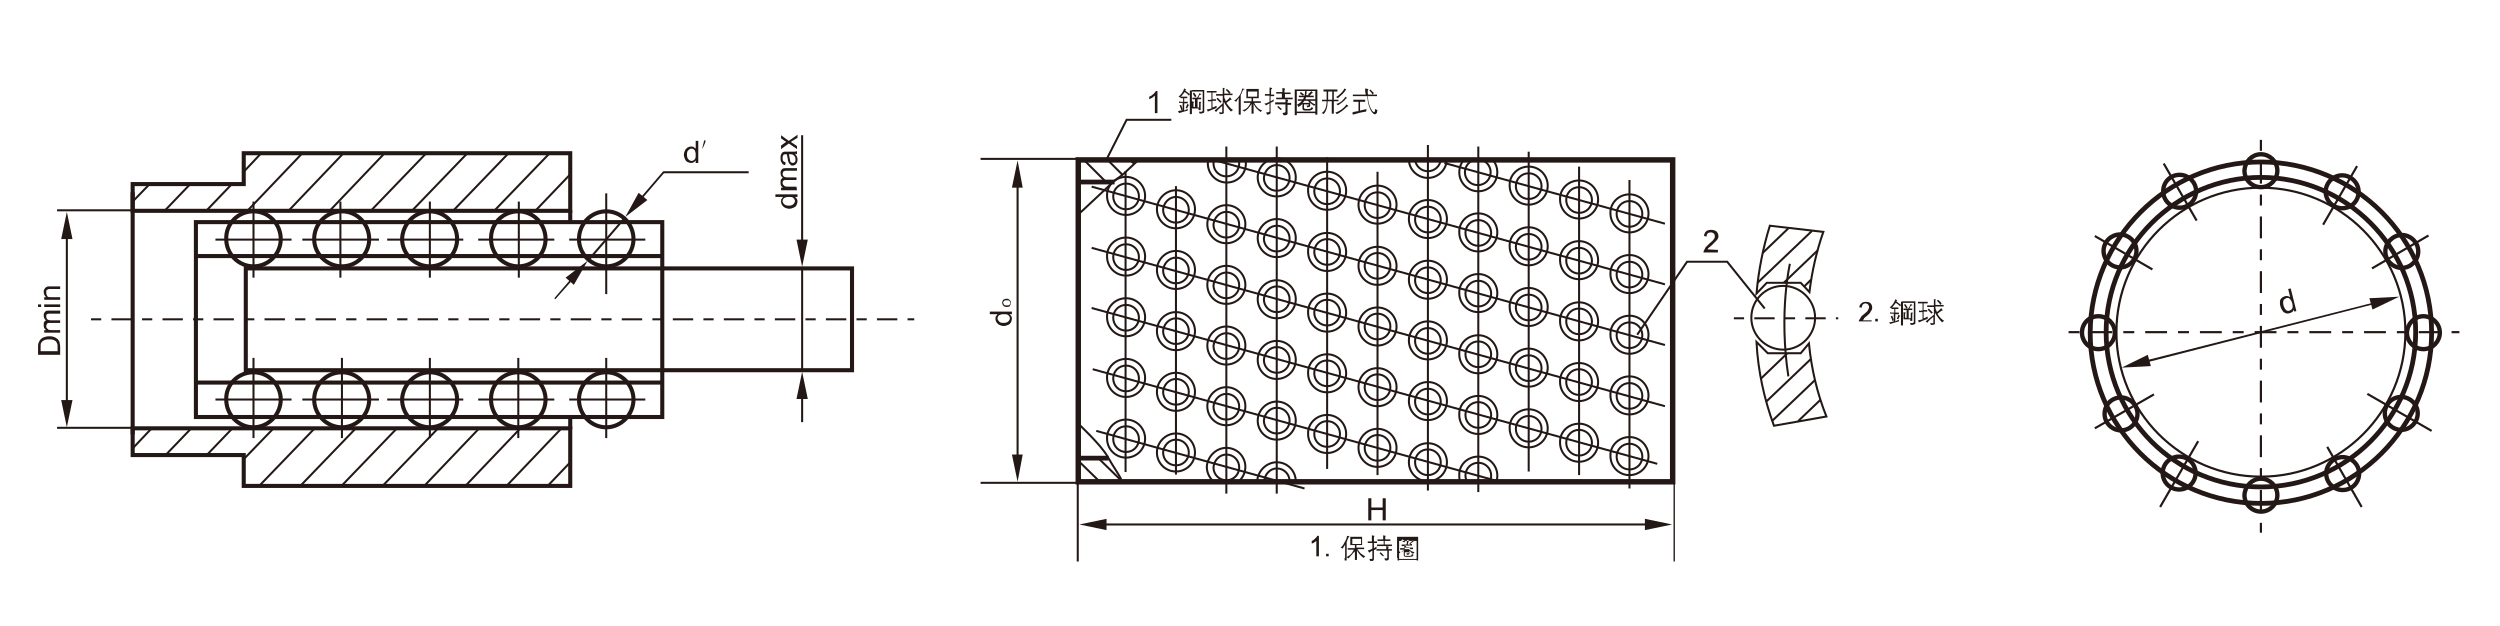<?xml version="1.0" encoding="utf-8"?>
<!-- Generator: Adobe Illustrator 26.0.2, SVG Export Plug-In . SVG Version: 6.00 Build 0)  -->
<svg version="1.1" id="图层_1" xmlns="http://www.w3.org/2000/svg" xmlns:xlink="http://www.w3.org/1999/xlink" x="0px" y="0px"
	 viewBox="0 0 486.2 121.7" style="enable-background:new 0 0 486.2 121.7;" xml:space="preserve">
<style type="text/css">
	.st0{fill:none;stroke:#231815;stroke-width:0.793;stroke-miterlimit:10;}
	.st1{fill:none;stroke:#231815;stroke-width:0.397;stroke-miterlimit:10;stroke-dasharray:1.987,1.987,3.964,1.987;}
	.st2{fill:none;stroke:#231815;stroke-width:0.397;stroke-miterlimit:10;}
	.st3{fill-rule:evenodd;clip-rule:evenodd;fill:#231815;}
	.st4{fill:#231815;}
	.st5{fill:none;stroke:#231815;stroke-width:0.264;stroke-miterlimit:10;}
	.st6{fill:none;stroke:#231815;stroke-width:0.925;stroke-miterlimit:10;}
	.st7{fill:none;stroke:#231815;stroke-width:1.058;stroke-miterlimit:10;}
	.st8{fill:none;stroke:#231815;stroke-width:0.425;stroke-miterlimit:10;}
	.st9{fill:none;stroke:#231815;stroke-width:0.425;stroke-miterlimit:10;stroke-dasharray:2.13,2.13,4.25,2.13;}
	.st10{fill:none;stroke:#231815;stroke-width:0.85;stroke-miterlimit:10;}
	.st11{fill:none;stroke:#231815;stroke-width:0.935;stroke-miterlimit:10;}
</style>
<g>
	<polygon class="st0" points="25.8,41 110.9,41 110.9,29.8 47.4,29.8 47.4,35.8 25.8,35.8 	"/>
	<polygon class="st0" points="25.8,83.3 110.9,83.3 110.9,94.5 47.4,94.5 47.4,88.5 25.8,88.5 	"/>
	<rect x="47.8" y="52.2" class="st0" width="117.9" height="19.8"/>
	<rect x="38.1" y="43.2" class="st0" width="90.7" height="37.9"/>
	<line class="st0" x1="38.1" y1="49.8" x2="128.8" y2="49.8"/>
	<line class="st0" x1="38.1" y1="74.4" x2="128.8" y2="74.4"/>
	<line class="st1" x1="17.7" y1="62.1" x2="177.8" y2="62.1"/>
	<line class="st2" x1="48.3" y1="40.8" x2="58.7" y2="29.9"/>
	<line class="st2" x1="56.3" y1="40.8" x2="66.7" y2="29.9"/>
	<line class="st2" x1="64.3" y1="40.8" x2="74.7" y2="29.9"/>
	<line class="st2" x1="72.3" y1="40.8" x2="82.8" y2="29.9"/>
	<line class="st2" x1="80.3" y1="40.8" x2="90.8" y2="29.9"/>
	<line class="st2" x1="88.3" y1="40.8" x2="98.8" y2="29.9"/>
	<line class="st2" x1="96.3" y1="40.8" x2="106.8" y2="29.9"/>
	<line class="st2" x1="104.3" y1="40.8" x2="110.9" y2="33.9"/>
	<line class="st2" x1="47.5" y1="33.3" x2="50.7" y2="29.9"/>
	<line class="st2" x1="32.2" y1="40.8" x2="37" y2="35.8"/>
	<line class="st2" x1="25.8" y1="39.2" x2="29.1" y2="35.8"/>
	<line class="st2" x1="40.3" y1="40.8" x2="45" y2="35.9"/>
	<line class="st0" x1="25.8" y1="37.4" x2="25.8" y2="84.5"/>
	<line class="st0" x1="110.9" y1="40.9" x2="110.9" y2="43"/>
	<line class="st2" x1="50.6" y1="94.3" x2="61.1" y2="83.4"/>
	<line class="st2" x1="58.6" y1="94.3" x2="69.1" y2="83.4"/>
	<line class="st2" x1="66.6" y1="94.3" x2="77.1" y2="83.4"/>
	<line class="st2" x1="74.6" y1="94.3" x2="85.1" y2="83.4"/>
	<line class="st2" x1="82.7" y1="94.3" x2="93.1" y2="83.4"/>
	<line class="st2" x1="90.7" y1="94.3" x2="101.1" y2="83.4"/>
	<line class="st2" x1="98.7" y1="94.3" x2="109.1" y2="83.4"/>
	<line class="st2" x1="106.7" y1="94.3" x2="111" y2="89.8"/>
	<line class="st2" x1="47.4" y1="89.3" x2="53.1" y2="83.4"/>
	<line class="st2" x1="40.3" y1="88.4" x2="45.1" y2="83.4"/>
	<line class="st2" x1="32.3" y1="88.4" x2="37.1" y2="83.4"/>
	<line class="st2" x1="25.8" y1="87.2" x2="29.4" y2="83.4"/>
	<line class="st0" x1="110.9" y1="81.4" x2="110.9" y2="83.5"/>
	<path class="st0" d="M117.9,41.1c2.9,0,5.3,2.4,5.3,5.4c0,2.9-2.4,5.3-5.3,5.3s-5.3-2.4-5.3-5.3C112.6,43.5,115,41.1,117.9,41.1z"
		/>
	<path class="st0" d="M100.8,41.1c2.9,0,5.3,2.4,5.3,5.4c0,2.9-2.4,5.3-5.3,5.3s-5.3-2.4-5.3-5.3C95.4,43.5,97.8,41.1,100.8,41.1z"
		/>
	<path class="st0" d="M83.6,41.1c2.9,0,5.3,2.4,5.3,5.4c0,2.9-2.4,5.3-5.3,5.3s-5.4-2.4-5.4-5.3C78.3,43.5,80.7,41.1,83.6,41.1z"/>
	<path class="st0" d="M66.5,41.1c2.9,0,5.3,2.4,5.3,5.4c0,2.9-2.4,5.3-5.3,5.3s-5.4-2.4-5.4-5.3C61.1,43.5,63.5,41.1,66.5,41.1z"/>
	<path class="st0" d="M49.3,41.1c2.9,0,5.3,2.4,5.3,5.4c0,2.9-2.4,5.3-5.3,5.3c-2.9,0-5.3-2.4-5.3-5.3
		C43.9,43.5,46.3,41.1,49.3,41.1z"/>
	<path class="st0" d="M117.9,72.4c2.9,0,5.3,2.4,5.3,5.3s-2.4,5.4-5.3,5.4s-5.3-2.4-5.3-5.4C112.6,74.8,115,72.4,117.9,72.4z"/>
	<path class="st0" d="M100.8,72.4c2.9,0,5.3,2.4,5.3,5.3s-2.4,5.4-5.3,5.4s-5.3-2.4-5.3-5.4C95.4,74.8,97.8,72.4,100.8,72.4z"/>
	<path class="st0" d="M83.6,72.4c2.9,0,5.3,2.4,5.3,5.3s-2.4,5.4-5.3,5.4s-5.4-2.4-5.4-5.4C78.3,74.8,80.7,72.4,83.6,72.4z"/>
	<path class="st0" d="M66.5,72.4c2.9,0,5.3,2.4,5.3,5.3s-2.4,5.4-5.3,5.4s-5.4-2.4-5.4-5.4C61.1,74.8,63.5,72.4,66.5,72.4z"/>
	<path class="st0" d="M49.3,72.4c2.9,0,5.3,2.4,5.3,5.3s-2.4,5.4-5.3,5.4c-2.9,0-5.3-2.4-5.3-5.4C43.9,74.8,46.3,72.4,49.3,72.4z"/>
	<line class="st2" x1="49.3" y1="39.2" x2="49.3" y2="54"/>
	<line class="st2" x1="66.2" y1="39.2" x2="66.2" y2="54"/>
	<line class="st2" x1="83.6" y1="39.2" x2="83.6" y2="54"/>
	<line class="st2" x1="100.9" y1="39.2" x2="100.9" y2="54"/>
	<line class="st2" x1="117.9" y1="37.6" x2="117.9" y2="57.2"/>
	<line class="st2" x1="117.9" y1="69.6" x2="117.9" y2="85.2"/>
	<line class="st2" x1="100.8" y1="69.6" x2="100.8" y2="85.2"/>
	<line class="st2" x1="83.6" y1="69.6" x2="83.6" y2="85.2"/>
	<line class="st2" x1="66.5" y1="69.6" x2="66.5" y2="85.2"/>
	<line class="st2" x1="49.3" y1="69.6" x2="49.3" y2="85.2"/>
	<line class="st2" x1="56.7" y1="46.6" x2="41.9" y2="46.6"/>
	<line class="st2" x1="73.7" y1="46.6" x2="58.8" y2="46.6"/>
	<line class="st2" x1="90.1" y1="46.6" x2="75.3" y2="46.6"/>
	<line class="st2" x1="107.8" y1="46.6" x2="93" y2="46.6"/>
	<line class="st2" x1="125.5" y1="46.6" x2="110.7" y2="46.6"/>
	<line class="st2" x1="56.7" y1="77.7" x2="41.9" y2="77.7"/>
	<line class="st2" x1="73.7" y1="77.7" x2="58.8" y2="77.7"/>
	<line class="st2" x1="90.1" y1="77.7" x2="75.3" y2="77.7"/>
	<line class="st2" x1="107.8" y1="77.7" x2="93" y2="77.7"/>
	<line class="st2" x1="125.5" y1="77.7" x2="110.7" y2="77.7"/>
	<line class="st2" x1="26" y1="40.9" x2="11.1" y2="40.9"/>
	<line class="st2" x1="26" y1="83.2" x2="11.1" y2="83.2"/>
	<line class="st2" x1="156" y1="52.2" x2="156" y2="72"/>
	<polyline class="st3" points="13,41.2 14.1,46.5 11.9,46.5 13,41.2 	"/>
	<polyline class="st4" points="13.2,78.1 13.2,46.2 12.8,46.2 12.8,78.1 	"/>
	<polyline class="st3" points="13,83.1 14.1,77.8 11.9,77.8 13,83.1 	"/>
	<polyline class="st3" points="156,72.3 157.1,77.6 154.9,77.6 156,72.3 	"/>
	<polyline class="st4" points="156.2,82.1 156.2,77.3 155.8,77.3 155.8,82.1 	"/>
	<polyline class="st3" points="156,51.9 154.9,46.6 157.1,46.6 156,51.9 	"/>
	<polyline class="st4" points="155.8,26.3 155.8,46.9 156.2,46.9 156.2,26.3 	"/>
	<line class="st2" x1="121.4" y1="42.5" x2="114.5" y2="50.5"/>
	<polyline class="st3" points="114.3,50.7 111.6,55.4 110,54 114.3,50.7 	"/>
	<polyline class="st4" points="108,58.2 111.2,54.6 110.9,54.4 107.8,58 	"/>
	<polyline class="st3" points="121.6,42.2 124.2,37.5 125.9,38.9 121.6,42.2 	"/>
	<polyline class="st4" points="129.1,33.3 128.9,33.4 124.7,38.3 125,38.5 129.2,33.6 129.1,33.3 129,33.3 128.9,33.4 	"/>
	<polyline class="st4" points="145.6,33.3 129.1,33.3 129.1,33.7 145.6,33.7 	"/>
	<path class="st3" d="M11.7,58.3H8.6v-0.5H9c-0.3-0.2-0.5-0.6-0.5-1c0-0.2,0-0.4,0.1-0.5c0.1-0.2,0.2-0.3,0.3-0.4
		c0.1-0.1,0.2-0.1,0.4-0.2c0.1,0,0.3,0,0.5,0h1.9v0.5H9.8c-0.2,0-0.4,0-0.5,0.1c-0.1,0-0.2,0.1-0.3,0.2c0,0.2,0,0.4,0,0.5
		c0,0.2,0.1,0.4,0.2,0.6c0.1,0.2,0.4,0.2,0.8,0.2h1.7 M11.7,59.7H8.6v-0.5h3.1C11.7,59.2,11.7,59.7,11.7,59.7z M8,59.7H7.4v-0.5H8
		V59.7z M11.7,64.7H8.6v-0.5H9c-0.2-0.1-0.3-0.2-0.4-0.4c-0.1-0.2-0.1-0.3-0.1-0.6c0-0.2,0-0.4,0.1-0.6c0.1-0.1,0.2-0.3,0.4-0.3
		c-0.4-0.2-0.5-0.6-0.5-1c0-0.3,0.1-0.5,0.3-0.7s0.4-0.2,0.8-0.2h2.1V61h-2c-0.2,0-0.4,0-0.5,0.1c-0.1,0-0.2,0.1-0.2,0.2
		c0,0,0,0.1,0,0.3c0,0.2,0.1,0.4,0.2,0.5c0.1,0.1,0.4,0.2,0.7,0.2h1.8v0.5h-2c-0.2,0-0.4,0-0.5,0.1C9.1,63.1,9,63.2,9,63.4
		c0,0.1,0,0.3,0.1,0.4c0.1,0.1,0.2,0.2,0.3,0.3c0.2,0.1,0.4,0.1,0.7,0.1h1.6C11.7,64.2,11.7,64.7,11.7,64.7z M11.2,68.4v-0.9
		c0-0.3,0-0.5-0.1-0.7s-0.1-0.3-0.2-0.4c-0.1-0.1-0.3-0.2-0.5-0.3C10.1,66,9.9,66,9.5,66c-0.5,0-0.8,0.1-1,0.2S8.1,66.5,8,66.7
		c-0.1,0.2-0.1,0.4-0.1,0.7v0.9h3.3V68.4z M11.7,69H7.4v-1.5c0-0.3,0-0.6,0.1-0.8c0.1-0.2,0.2-0.5,0.3-0.6c0.2-0.2,0.4-0.4,0.7-0.5
		s0.6-0.2,1-0.2c0.3,0,0.6,0,0.9,0.1c0.3,0.1,0.5,0.2,0.6,0.3c0.2,0.1,0.3,0.2,0.4,0.4c0.1,0.1,0.2,0.3,0.2,0.5s0.1,0.4,0.1,0.7V69z
		"/>
	<path class="st3" d="M155,29l-1.6-1.1l-1.5,1.1v-0.7l0.7-0.5c0.1-0.1,0.3-0.2,0.3-0.2c-0.1-0.1-0.2-0.2-0.3-0.2l-0.7-0.5v-0.6
		l1.5,1.1l1.7-1.2v0.6l-1,0.6l-0.3,0.2l1.2,0.8 M153.4,30c0.1,0.2,0.1,0.5,0.2,0.9c0,0.2,0.1,0.4,0.1,0.5s0.1,0.2,0.2,0.2
		c0.1,0,0.2,0.1,0.3,0.1s0.3-0.1,0.4-0.2c0.1-0.1,0.1-0.3,0.1-0.5s0-0.4-0.1-0.5c-0.1-0.2-0.2-0.3-0.4-0.4c-0.1-0.1-0.3-0.1-0.5-0.1
		H153.4z M154.6,29.9c0.2,0.2,0.3,0.4,0.4,0.6c0.1,0.2,0.1,0.4,0.1,0.6c0,0.3-0.1,0.6-0.3,0.8s-0.4,0.3-0.6,0.3
		c-0.2,0-0.3,0-0.4-0.1c-0.1-0.1-0.2-0.2-0.3-0.3c-0.1-0.1-0.1-0.2-0.2-0.4c0-0.1-0.1-0.3-0.1-0.5c-0.1-0.4-0.1-0.7-0.2-0.9
		c-0.1,0-0.1,0-0.1,0c-0.2,0-0.4,0-0.5,0.1s-0.2,0.3-0.2,0.6c0,0.2,0,0.4,0.1,0.6c0.1,0.1,0.2,0.2,0.5,0.3l-0.1,0.5
		c-0.2,0-0.4-0.1-0.5-0.2c-0.1-0.1-0.2-0.3-0.3-0.5s-0.1-0.4-0.1-0.7c0-0.3,0-0.5,0.1-0.6c0.1-0.2,0.1-0.3,0.2-0.4
		c0.1-0.1,0.2-0.1,0.4-0.2c0.1,0,0.3,0,0.5,0h0.7c0.5,0,0.8,0,0.9,0c0.1,0,0.3-0.1,0.4-0.1V30C154.8,29.9,154.7,29.9,154.6,29.9z
		 M155,37h-3.1v-0.5h0.4c-0.2-0.1-0.3-0.2-0.4-0.4c-0.1-0.2-0.1-0.3-0.1-0.6c0-0.2,0-0.4,0.1-0.6c0.1-0.1,0.2-0.3,0.4-0.3
		c-0.4-0.2-0.5-0.6-0.5-1c0-0.3,0.1-0.5,0.3-0.7s0.4-0.2,0.8-0.2h2.1v0.5h-2c-0.2,0-0.4,0-0.5,0.1c-0.1,0-0.2,0.1-0.2,0.2
		c-0.1,0.1-0.1,0.2-0.1,0.3c0,0.2,0.1,0.4,0.2,0.5c0.1,0.1,0.4,0.2,0.7,0.2h1.8V35h-2c-0.2,0-0.4,0-0.5,0.1s-0.2,0.2-0.2,0.4
		c0,0.1,0,0.3,0.1,0.4c0.1,0.1,0.2,0.2,0.3,0.3c0.2,0.1,0.4,0.1,0.7,0.1h1.6L155,37L155,37z M153.4,40c0.4,0,0.7-0.1,0.9-0.3
		s0.3-0.4,0.3-0.6c0-0.2-0.1-0.4-0.3-0.6c-0.2-0.2-0.5-0.2-0.9-0.2s-0.7,0.1-0.9,0.2c-0.2,0.2-0.3,0.4-0.3,0.6
		c0,0.2,0.1,0.4,0.3,0.6C152.7,39.9,153,40,153.4,40z M155,38.3h-0.4c0.3,0.2,0.5,0.5,0.5,0.9c0,0.2-0.1,0.5-0.2,0.7
		c-0.1,0.2-0.3,0.4-0.6,0.5c-0.2,0.1-0.5,0.2-0.8,0.2s-0.6-0.1-0.8-0.2c-0.3-0.1-0.4-0.3-0.6-0.5c-0.1-0.2-0.2-0.4-0.2-0.7
		c0-0.2,0-0.4,0.1-0.5s0.2-0.3,0.3-0.4h-1.5v-0.5h4.3v0.5H155z"/>
	<path class="st3" d="M133.6,30.1c0,0.4,0.1,0.7,0.3,0.9s0.4,0.3,0.6,0.3c0.2,0,0.4-0.1,0.6-0.3c0.2-0.2,0.2-0.5,0.2-0.9
		s-0.1-0.7-0.2-0.9c-0.2-0.2-0.4-0.3-0.6-0.3c-0.2,0-0.4,0.1-0.6,0.3C133.7,29.3,133.6,29.6,133.6,30.1 M135.3,31.6v-0.4
		c-0.2,0.3-0.5,0.5-0.9,0.5c-0.2,0-0.5-0.1-0.7-0.2s-0.4-0.3-0.5-0.6c-0.1-0.2-0.2-0.5-0.2-0.8s0.1-0.6,0.2-0.8
		c0.1-0.3,0.3-0.4,0.5-0.6c0.2-0.1,0.4-0.2,0.7-0.2c0.2,0,0.4,0,0.5,0.1s0.3,0.2,0.4,0.3v-1.5h0.5v4.3h-0.5V31.6z"/>
	<path class="st3" d="M137.2,27.5c0-0.1,0-0.2,0-0.2c-0.1,0-0.1,0-0.2,0c-0.1,0-0.1,0.1-0.1,0.2s-0.1,0.4-0.2,0.8
		c-0.1,0.4-0.1,0.6-0.1,0.7l0,0c0,0,0.1-0.2,0.3-0.7C137.1,27.9,137.2,27.6,137.2,27.5"/>
</g>
<line class="st2" x1="218.9" y1="33.3" x2="218.9" y2="91.8"/>
<line class="st2" x1="228.7" y1="36.2" x2="228.7" y2="92.3"/>
<line class="st2" x1="238.5" y1="28.5" x2="238.5" y2="96"/>
<line class="st2" x1="248.3" y1="28.5" x2="248.3" y2="96"/>
<line class="st2" x1="258.1" y1="30.6" x2="258.1" y2="91.2"/>
<line class="st2" x1="267.9" y1="33.4" x2="267.9" y2="92.4"/>
<line class="st2" x1="277.7" y1="28.2" x2="277.7" y2="95.4"/>
<line class="st2" x1="287.5" y1="28.5" x2="287.5" y2="95.7"/>
<line class="st2" x1="297.3" y1="29.5" x2="297.3" y2="91.7"/>
<line class="st2" x1="307.1" y1="32.4" x2="307.1" y2="92.4"/>
<line class="st2" x1="316.9" y1="35" x2="316.9" y2="95"/>
<line class="st2" x1="323.8" y1="79" x2="212.3" y2="48.2"/>
<line class="st2" x1="322.3" y1="90.2" x2="212.3" y2="59.9"/>
<line class="st2" x1="291.7" y1="93.7" x2="212.5" y2="71.8"/>
<line class="st2" x1="253.7" y1="95" x2="213.2" y2="83.8"/>
<line class="st2" x1="323.8" y1="67.1" x2="212.3" y2="36.3"/>
<line class="st2" x1="323.8" y1="55.3" x2="236.7" y2="31.3"/>
<line class="st2" x1="323.8" y1="43.5" x2="280.9" y2="31.7"/>
<path class="st2" d="M219,34.4c2.1,0,3.7,1.7,3.7,3.7c0,2.1-1.7,3.7-3.7,3.7c-2.1,0-3.7-1.7-3.7-3.7C215.2,36.1,216.9,34.4,219,34.4
	z"/>
<path class="st2" d="M219,35.7c1.4,0,2.5,1.1,2.5,2.5s-1.1,2.5-2.5,2.5s-2.5-1.1-2.5-2.5S217.6,35.7,219,35.7z"/>
<path class="st2" d="M219,46.2c2.1,0,3.7,1.7,3.7,3.7c0,2.1-1.7,3.7-3.7,3.7c-2.1,0-3.7-1.7-3.7-3.7C215.2,47.9,216.9,46.2,219,46.2
	z"/>
<path class="st2" d="M219,47.5c1.4,0,2.5,1.1,2.5,2.5s-1.1,2.5-2.5,2.5s-2.5-1.1-2.5-2.5S217.6,47.5,219,47.5z"/>
<path class="st2" d="M219,58c2.1,0,3.7,1.7,3.7,3.7c0,2.1-1.7,3.7-3.7,3.7c-2.1,0-3.7-1.7-3.7-3.7C215.2,59.7,216.9,58,219,58z"/>
<path class="st2" d="M219,59.3c1.4,0,2.5,1.1,2.5,2.5s-1.1,2.5-2.5,2.5s-2.5-1.1-2.5-2.5S217.6,59.3,219,59.3z"/>
<path class="st2" d="M219,69.8c2.1,0,3.7,1.7,3.7,3.7c0,2.1-1.7,3.7-3.7,3.7c-2.1,0-3.7-1.7-3.7-3.7C215.2,71.5,216.9,69.8,219,69.8
	z"/>
<path class="st2" d="M219,71.1c1.4,0,2.5,1.1,2.5,2.5s-1.1,2.5-2.5,2.5s-2.5-1.1-2.5-2.5S217.6,71.1,219,71.1z"/>
<path class="st2" d="M219,81.6c2.1,0,3.7,1.7,3.7,3.7c0,2.1-1.7,3.7-3.7,3.7c-2.1,0-3.7-1.7-3.7-3.7C215.2,83.3,216.9,81.6,219,81.6
	z"/>
<path class="st2" d="M219,82.9c1.4,0,2.5,1.1,2.5,2.5s-1.1,2.5-2.5,2.5s-2.5-1.1-2.5-2.5S217.6,82.9,219,82.9z"/>
<path class="st2" d="M228.7,37c2.1,0,3.7,1.7,3.7,3.7c0,2.1-1.7,3.7-3.7,3.7c-2.1,0-3.7-1.7-3.7-3.7S226.7,37,228.7,37z"/>
<path class="st2" d="M228.7,38.3c1.4,0,2.5,1.1,2.5,2.5s-1.1,2.5-2.5,2.5s-2.5-1.1-2.5-2.5C226.3,39.4,227.4,38.3,228.7,38.3z"/>
<path class="st2" d="M228.7,48.8c2.1,0,3.7,1.7,3.7,3.7c0,2.1-1.7,3.7-3.7,3.7c-2.1,0-3.7-1.7-3.7-3.7S226.7,48.8,228.7,48.8z"/>
<path class="st2" d="M228.7,50.1c1.4,0,2.5,1.1,2.5,2.5s-1.1,2.5-2.5,2.5s-2.5-1.1-2.5-2.5C226.3,51.2,227.4,50.1,228.7,50.1z"/>
<path class="st2" d="M228.7,60.7c2.1,0,3.7,1.7,3.7,3.7c0,2.1-1.7,3.7-3.7,3.7c-2.1,0-3.7-1.7-3.7-3.7
	C225,62.3,226.7,60.7,228.7,60.7z"/>
<path class="st2" d="M228.7,61.9c1.4,0,2.5,1.1,2.5,2.5s-1.1,2.5-2.5,2.5s-2.5-1.1-2.5-2.5C226.3,63,227.4,61.9,228.7,61.9z"/>
<path class="st2" d="M228.7,72.5c2.1,0,3.7,1.7,3.7,3.7c0,2.1-1.7,3.7-3.7,3.7c-2.1,0-3.7-1.7-3.7-3.7
	C225,74.1,226.7,72.5,228.7,72.5z"/>
<path class="st2" d="M228.7,73.7c1.4,0,2.5,1.1,2.5,2.5s-1.1,2.5-2.5,2.5s-2.5-1.1-2.5-2.5C226.3,74.8,227.4,73.7,228.7,73.7z"/>
<path class="st2" d="M228.7,84.3c2.1,0,3.7,1.7,3.7,3.7c0,2.1-1.7,3.7-3.7,3.7c-2.1,0-3.7-1.7-3.7-3.7S226.7,84.3,228.7,84.3z"/>
<path class="st2" d="M228.7,85.5c1.4,0,2.5,1.1,2.5,2.5s-1.1,2.5-2.5,2.5s-2.5-1.1-2.5-2.5C226.3,86.6,227.4,85.5,228.7,85.5z"/>
<path class="st2" d="M238.5,39.9c2.1,0,3.7,1.7,3.7,3.7c0,2.1-1.7,3.7-3.7,3.7c-2.1,0-3.7-1.7-3.7-3.7
	C234.8,41.6,236.5,39.9,238.5,39.9z"/>
<path class="st2" d="M238.5,41.2c1.4,0,2.5,1.1,2.5,2.5s-1.1,2.5-2.5,2.5s-2.5-1.1-2.5-2.5C236.1,42.3,237.2,41.2,238.5,41.2z"/>
<path class="st2" d="M238.5,51.7c2.1,0,3.7,1.7,3.7,3.7c0,2.1-1.7,3.7-3.7,3.7c-2.1,0-3.7-1.7-3.7-3.7S236.5,51.7,238.5,51.7z"/>
<path class="st2" d="M238.5,53c1.4,0,2.5,1.1,2.5,2.5s-1.1,2.5-2.5,2.5s-2.5-1.1-2.5-2.5C236.1,54.1,237.2,53,238.5,53z"/>
<path class="st2" d="M238.5,63.5c2.1,0,3.7,1.7,3.7,3.7c0,2.1-1.7,3.7-3.7,3.7c-2.1,0-3.7-1.7-3.7-3.7S236.5,63.5,238.5,63.5z"/>
<path class="st2" d="M238.5,64.8c1.4,0,2.5,1.1,2.5,2.5s-1.1,2.5-2.5,2.5s-2.5-1.1-2.5-2.5C236.1,65.9,237.2,64.8,238.5,64.8z"/>
<path class="st2" d="M238.5,75.3c2.1,0,3.7,1.7,3.7,3.7c0,2.1-1.7,3.7-3.7,3.7c-2.1,0-3.7-1.7-3.7-3.7S236.5,75.3,238.5,75.3z"/>
<path class="st2" d="M238.5,76.6c1.4,0,2.5,1.1,2.5,2.5s-1.1,2.5-2.5,2.5s-2.5-1.1-2.5-2.5C236.1,77.7,237.2,76.6,238.5,76.6z"/>
<path class="st2" d="M258.1,33.4c2.1,0,3.7,1.7,3.7,3.7c0,2.1-1.7,3.7-3.7,3.7c-2.1,0-3.7-1.7-3.7-3.7
	C254.3,35.1,256,33.4,258.1,33.4z"/>
<path class="st2" d="M258.1,34.7c1.4,0,2.5,1.1,2.5,2.5s-1.1,2.5-2.5,2.5s-2.5-1.1-2.5-2.5S256.7,34.7,258.1,34.7z"/>
<path class="st2" d="M258.1,45.3c2.1,0,3.7,1.7,3.7,3.7c0,2.1-1.7,3.7-3.7,3.7c-2.1,0-3.7-1.7-3.7-3.7
	C254.3,46.9,256,45.3,258.1,45.3z"/>
<circle class="st2" cx="258.1" cy="49" r="2.5"/>
<path class="st2" d="M258.1,57.1c2.1,0,3.7,1.7,3.7,3.7c0,2.1-1.7,3.7-3.7,3.7c-2.1,0-3.7-1.7-3.7-3.7
	C254.3,58.7,256,57.1,258.1,57.1z"/>
<circle class="st2" cx="258.1" cy="60.8" r="2.5"/>
<path class="st2" d="M258.1,68.9c2.1,0,3.7,1.7,3.7,3.7c0,2.1-1.7,3.7-3.7,3.7c-2.1,0-3.7-1.7-3.7-3.7
	C254.3,70.6,256,68.9,258.1,68.9z"/>
<path class="st2" d="M258.1,70.1c1.4,0,2.5,1.1,2.5,2.5s-1.1,2.5-2.5,2.5s-2.5-1.1-2.5-2.5S256.7,70.1,258.1,70.1z"/>
<path class="st2" d="M258.1,80.7c2.1,0,3.7,1.7,3.7,3.7c0,2.1-1.7,3.7-3.7,3.7c-2.1,0-3.7-1.7-3.7-3.7
	C254.3,82.4,256,80.7,258.1,80.7z"/>
<path class="st2" d="M258.1,81.9c1.4,0,2.5,1.1,2.5,2.5s-1.1,2.5-2.5,2.5s-2.5-1.1-2.5-2.5C255.6,83.1,256.7,81.9,258.1,81.9z"/>
<path class="st2" d="M267.9,36.1c2.1,0,3.7,1.7,3.7,3.7c0,2.1-1.7,3.7-3.7,3.7c-2.1,0-3.7-1.7-3.7-3.7
	C264.2,37.8,265.8,36.1,267.9,36.1z"/>
<path class="st2" d="M267.9,37.4c1.4,0,2.5,1.1,2.5,2.5s-1.1,2.5-2.5,2.5s-2.5-1.1-2.5-2.5S266.5,37.4,267.9,37.4z"/>
<path class="st2" d="M267.9,48c2.1,0,3.7,1.7,3.7,3.7c0,2.1-1.7,3.7-3.7,3.7c-2.1,0-3.7-1.7-3.7-3.7C264.2,49.6,265.8,48,267.9,48z"
	/>
<path class="st2" d="M267.9,49.2c1.4,0,2.5,1.1,2.5,2.5s-1.1,2.5-2.5,2.5s-2.5-1.1-2.5-2.5S266.5,49.2,267.9,49.2z"/>
<path class="st2" d="M267.9,59.8c2.1,0,3.7,1.7,3.7,3.7c0,2.1-1.7,3.7-3.7,3.7c-2.1,0-3.7-1.7-3.7-3.7
	C264.2,61.4,265.8,59.8,267.9,59.8z"/>
<path class="st2" d="M267.9,61c1.4,0,2.5,1.1,2.5,2.5s-1.1,2.5-2.5,2.5s-2.5-1.1-2.5-2.5S266.5,61,267.9,61z"/>
<path class="st2" d="M267.9,71.6c2.1,0,3.7,1.7,3.7,3.7c0,2.1-1.7,3.7-3.7,3.7c-2.1,0-3.7-1.7-3.7-3.7
	C264.2,73.2,265.8,71.6,267.9,71.6z"/>
<path class="st2" d="M267.9,72.8c1.4,0,2.5,1.1,2.5,2.5s-1.1,2.5-2.5,2.5s-2.5-1.1-2.5-2.5S266.5,72.8,267.9,72.8z"/>
<path class="st2" d="M267.9,83.4c2.1,0,3.7,1.7,3.7,3.7c0,2.1-1.7,3.7-3.7,3.7c-2.1,0-3.7-1.7-3.7-3.7
	C264.2,85.1,265.8,83.4,267.9,83.4z"/>
<path class="st2" d="M267.9,84.6c1.4,0,2.5,1.1,2.5,2.5s-1.1,2.5-2.5,2.5s-2.5-1.1-2.5-2.5C265.4,85.8,266.5,84.6,267.9,84.6z"/>
<path class="st2" d="M277.7,38.9c2.1,0,3.7,1.7,3.7,3.7c0,2.1-1.7,3.7-3.7,3.7c-2.1,0-3.7-1.7-3.7-3.7
	C274,40.6,275.6,38.9,277.7,38.9z"/>
<path class="st2" d="M277.7,40.2c1.4,0,2.5,1.1,2.5,2.5s-1.1,2.5-2.5,2.5s-2.5-1.1-2.5-2.5S276.3,40.2,277.7,40.2z"/>
<path class="st2" d="M277.7,50.7c2.1,0,3.7,1.7,3.7,3.7c0,2.1-1.7,3.7-3.7,3.7c-2.1,0-3.7-1.7-3.7-3.7S275.6,50.7,277.7,50.7z"/>
<path class="st2" d="M277.7,52c1.4,0,2.5,1.1,2.5,2.5s-1.1,2.5-2.5,2.5s-2.5-1.1-2.5-2.5S276.3,52,277.7,52z"/>
<path class="st2" d="M277.7,62.5c2.1,0,3.7,1.7,3.7,3.7c0,2.1-1.7,3.7-3.7,3.7c-2.1,0-3.7-1.7-3.7-3.7S275.6,62.5,277.7,62.5z"/>
<path class="st2" d="M277.7,63.8c1.4,0,2.5,1.1,2.5,2.5s-1.1,2.5-2.5,2.5s-2.5-1.1-2.5-2.5S276.3,63.8,277.7,63.8z"/>
<path class="st2" d="M277.7,74.3c2.1,0,3.7,1.7,3.7,3.7c0,2.1-1.7,3.7-3.7,3.7c-2.1,0-3.7-1.7-3.7-3.7S275.6,74.3,277.7,74.3z"/>
<path class="st2" d="M277.7,75.6c1.4,0,2.5,1.1,2.5,2.5s-1.1,2.5-2.5,2.5s-2.5-1.1-2.5-2.5S276.3,75.6,277.7,75.6z"/>
<path class="st2" d="M277.7,86.2c2.1,0,3.7,1.7,3.7,3.7c0,2.1-1.7,3.7-3.7,3.7c-2.1,0-3.7-1.7-3.7-3.7
	C274,87.8,275.6,86.2,277.7,86.2z"/>
<path class="st2" d="M277.7,87.4c1.4,0,2.5,1.1,2.5,2.5s-1.1,2.5-2.5,2.5s-2.5-1.1-2.5-2.5S276.3,87.4,277.7,87.4z"/>
<path class="st2" d="M297.3,32.4c2.1,0,3.7,1.7,3.7,3.7c0,2.1-1.7,3.7-3.7,3.7c-2.1,0-3.7-1.7-3.7-3.7
	C293.5,34.1,295.2,32.4,297.3,32.4z"/>
<path class="st2" d="M297.3,33.7c1.4,0,2.5,1.1,2.5,2.5s-1.1,2.5-2.5,2.5s-2.5-1.1-2.5-2.5S295.9,33.7,297.3,33.7z"/>
<path class="st2" d="M297.3,44.2c2.1,0,3.7,1.7,3.7,3.7c0,2.1-1.7,3.7-3.7,3.7c-2.1,0-3.7-1.7-3.7-3.7
	C293.5,45.9,295.2,44.2,297.3,44.2z"/>
<path class="st2" d="M297.3,45.5c1.4,0,2.5,1.1,2.5,2.5s-1.1,2.5-2.5,2.5s-2.5-1.1-2.5-2.5S295.9,45.5,297.3,45.5z"/>
<path class="st2" d="M297.3,56c2.1,0,3.7,1.7,3.7,3.7c0,2.1-1.7,3.7-3.7,3.7c-2.1,0-3.7-1.7-3.7-3.7C293.5,57.7,295.2,56,297.3,56z"
	/>
<path class="st2" d="M297.3,57.3c1.4,0,2.5,1.1,2.5,2.5s-1.1,2.5-2.5,2.5s-2.5-1.1-2.5-2.5C294.8,58.4,295.9,57.3,297.3,57.3z"/>
<path class="st2" d="M297.3,67.8c2.1,0,3.7,1.7,3.7,3.7c0,2.1-1.7,3.7-3.7,3.7c-2.1,0-3.7-1.7-3.7-3.7
	C293.5,69.5,295.2,67.8,297.3,67.8z"/>
<path class="st2" d="M297.3,69.1c1.4,0,2.5,1.1,2.5,2.5s-1.1,2.5-2.5,2.5s-2.5-1.1-2.5-2.5S295.9,69.1,297.3,69.1z"/>
<path class="st2" d="M297.3,79.6c2.1,0,3.7,1.7,3.7,3.7c0,2.1-1.7,3.7-3.7,3.7c-2.1,0-3.7-1.7-3.7-3.7
	C293.5,81.3,295.2,79.6,297.3,79.6z"/>
<path class="st2" d="M297.3,80.9c1.4,0,2.5,1.1,2.5,2.5s-1.1,2.5-2.5,2.5s-2.5-1.1-2.5-2.5S295.9,80.9,297.3,80.9z"/>
<path class="st2" d="M307.1,35.1c2.1,0,3.7,1.7,3.7,3.7c0,2.1-1.7,3.7-3.7,3.7c-2.1,0-3.7-1.7-3.7-3.7
	C303.3,36.8,305,35.1,307.1,35.1z"/>
<path class="st2" d="M307.1,36.4c1.4,0,2.5,1.1,2.5,2.5s-1.1,2.5-2.5,2.5s-2.5-1.1-2.5-2.5S305.7,36.4,307.1,36.4z"/>
<path class="st2" d="M307.1,46.9c2.1,0,3.7,1.7,3.7,3.7c0,2.1-1.7,3.7-3.7,3.7c-2.1,0-3.7-1.7-3.7-3.7
	C303.3,48.6,305,46.9,307.1,46.9z"/>
<path class="st2" d="M307.1,48.2c1.4,0,2.5,1.1,2.5,2.5s-1.1,2.5-2.5,2.5s-2.5-1.1-2.5-2.5S305.7,48.2,307.1,48.2z"/>
<path class="st2" d="M307.1,58.8c2.1,0,3.7,1.7,3.7,3.7c0,2.1-1.7,3.7-3.7,3.7c-2.1,0-3.7-1.7-3.7-3.7
	C303.3,60.4,305,58.8,307.1,58.8z"/>
<path class="st2" d="M307.1,60c1.4,0,2.5,1.1,2.5,2.5s-1.1,2.5-2.5,2.5s-2.5-1.1-2.5-2.5S305.7,60,307.1,60z"/>
<path class="st2" d="M307.1,70.6c2.1,0,3.7,1.7,3.7,3.7c0,2.1-1.7,3.7-3.7,3.7c-2.1,0-3.7-1.7-3.7-3.7
	C303.3,72.2,305,70.6,307.1,70.6z"/>
<path class="st2" d="M307.1,71.8c1.4,0,2.5,1.1,2.5,2.5s-1.1,2.5-2.5,2.5s-2.5-1.1-2.5-2.5S305.7,71.8,307.1,71.8z"/>
<path class="st2" d="M307.1,82.4c2.1,0,3.7,1.7,3.7,3.7c0,2.1-1.7,3.7-3.7,3.7c-2.1,0-3.7-1.7-3.7-3.7C303.3,84,305,82.4,307.1,82.4
	z"/>
<path class="st2" d="M307.1,83.6c1.4,0,2.5,1.1,2.5,2.5s-1.1,2.5-2.5,2.5s-2.5-1.1-2.5-2.5S305.7,83.6,307.1,83.6z"/>
<path class="st2" d="M316.9,37.8c2.1,0,3.7,1.7,3.7,3.7c0,2.1-1.7,3.7-3.7,3.7c-2.1,0-3.7-1.7-3.7-3.7
	C313.1,39.5,314.8,37.8,316.9,37.8z"/>
<path class="st2" d="M316.9,39.1c1.4,0,2.5,1.1,2.5,2.5s-1.1,2.5-2.5,2.5s-2.5-1.1-2.5-2.5C314.4,40.2,315.5,39.1,316.9,39.1z"/>
<path class="st2" d="M316.9,49.6c2.1,0,3.7,1.7,3.7,3.7c0,2.1-1.7,3.7-3.7,3.7c-2.1,0-3.7-1.7-3.7-3.7
	C313.1,51.3,314.8,49.6,316.9,49.6z"/>
<path class="st2" d="M316.9,50.9c1.4,0,2.5,1.1,2.5,2.5s-1.1,2.5-2.5,2.5s-2.5-1.1-2.5-2.5S315.5,50.9,316.9,50.9z"/>
<path class="st2" d="M316.9,61.4c2.1,0,3.7,1.7,3.7,3.7c0,2.1-1.7,3.7-3.7,3.7c-2.1,0-3.7-1.7-3.7-3.7
	C313.1,63.1,314.8,61.4,316.9,61.4z"/>
<path class="st2" d="M316.9,62.7c1.4,0,2.5,1.1,2.5,2.5c0,1.4-1.1,2.5-2.5,2.5s-2.5-1.1-2.5-2.5C314.4,63.8,315.5,62.7,316.9,62.7z"
	/>
<path class="st2" d="M316.9,73.2c2.1,0,3.7,1.7,3.7,3.7c0,2.1-1.7,3.7-3.7,3.7c-2.1,0-3.7-1.7-3.7-3.7
	C313.1,74.9,314.8,73.2,316.9,73.2z"/>
<path class="st2" d="M316.9,74.5c1.4,0,2.5,1.1,2.5,2.5s-1.1,2.5-2.5,2.5s-2.5-1.1-2.5-2.5S315.5,74.5,316.9,74.5z"/>
<path class="st2" d="M316.9,85c2.1,0,3.7,1.7,3.7,3.7c0,2.1-1.7,3.7-3.7,3.7c-2.1,0-3.7-1.7-3.7-3.7C313.1,86.7,314.8,85,316.9,85z"
	/>
<path class="st2" d="M316.9,86.3c1.4,0,2.5,1.1,2.5,2.5s-1.1,2.5-2.5,2.5s-2.5-1.1-2.5-2.5S315.5,86.3,316.9,86.3z"/>
<path class="st2" d="M242.2,31.1c0,0.2,0.1,0.5,0.1,0.7c0,2.1-1.7,3.7-3.7,3.7c-2.1,0-3.7-1.7-3.7-3.7c0-0.2,0-0.5,0.1-0.7
	C235,31.1,242.2,31.1,242.2,31.1z"/>
<path class="st2" d="M240.9,31.1c0.1,0.2,0.1,0.5,0.1,0.7c0,1.4-1.1,2.5-2.5,2.5s-2.5-1.1-2.5-2.5c0-0.2,0-0.5,0.1-0.7
	C236.1,31.1,240.9,31.1,240.9,31.1z"/>
<path class="st2" d="M281.4,31c-0.1,2-1.7,3.6-3.7,3.6S274,33,274,31C274,31,281.4,31,281.4,31z"/>
<path class="st2" d="M280.2,31c-0.1,1.3-1.2,2.3-2.5,2.3s-2.4-1-2.5-2.3H280.2z"/>
<path class="st2" d="M248.3,30.8c2.1,0,3.7,1.7,3.7,3.7c0,2.1-1.7,3.7-3.7,3.7c-2.1,0-3.7-1.7-3.7-3.7S246.3,30.8,248.3,30.8z"/>
<path class="st2" d="M248.3,32.1c1.4,0,2.5,1.1,2.5,2.5s-1.1,2.5-2.5,2.5s-2.5-1.1-2.5-2.5C245.9,33.2,247,32.1,248.3,32.1z"/>
<path class="st2" d="M248.3,42.6c2.1,0,3.7,1.7,3.7,3.7c0,2.1-1.7,3.7-3.7,3.7c-2.1,0-3.7-1.7-3.7-3.7S246.3,42.6,248.3,42.6z"/>
<path class="st2" d="M248.3,43.9c1.4,0,2.5,1.1,2.5,2.5s-1.1,2.5-2.5,2.5s-2.5-1.1-2.5-2.5C245.9,45,247,43.9,248.3,43.9z"/>
<path class="st2" d="M248.3,54.5c2.1,0,3.7,1.7,3.7,3.7c0,2.1-1.7,3.7-3.7,3.7c-2.1,0-3.7-1.7-3.7-3.7
	C244.6,56.1,246.3,54.5,248.3,54.5z"/>
<path class="st2" d="M248.3,55.7c1.4,0,2.5,1.1,2.5,2.5s-1.1,2.5-2.5,2.5s-2.5-1.1-2.5-2.5C245.9,56.8,247,55.7,248.3,55.7z"/>
<path class="st2" d="M248.3,66.3c2.1,0,3.7,1.7,3.7,3.7c0,2.1-1.7,3.7-3.7,3.7c-2.1,0-3.7-1.7-3.7-3.7
	C244.6,67.9,246.3,66.3,248.3,66.3z"/>
<path class="st2" d="M248.3,67.5c1.4,0,2.5,1.1,2.5,2.5s-1.1,2.5-2.5,2.5s-2.5-1.1-2.5-2.5C245.9,68.6,247,67.5,248.3,67.5z"/>
<path class="st2" d="M248.3,78.1c2.1,0,3.7,1.7,3.7,3.7c0,2.1-1.7,3.7-3.7,3.7c-2.1,0-3.7-1.7-3.7-3.7
	C244.6,79.8,246.3,78.1,248.3,78.1z"/>
<path class="st2" d="M248.3,79.3c1.4,0,2.5,1.1,2.5,2.5s-1.1,2.5-2.5,2.5s-2.5-1.1-2.5-2.5C245.9,80.4,247,79.3,248.3,79.3z"/>
<path class="st2" d="M248.3,89.9c2.1,0,3.7,1.7,3.7,3.7c0,0,0,0,0,0.1h-7.5c0,0,0,0,0-0.1C244.6,91.6,246.3,89.9,248.3,89.9z"/>
<path class="st2" d="M248.3,91.1c1.4,0,2.5,1.1,2.5,2.5c0,0,0,0,0,0.1h-4.9c0,0,0,0,0-0.1C245.9,92.3,247,91.1,248.3,91.1z"/>
<path class="st2" d="M238.5,87.1c2.1,0,3.7,1.7,3.7,3.7c0,1.2-0.6,2.3-1.5,3h-4.5c-0.9-0.7-1.5-1.8-1.5-3
	C234.8,88.8,236.5,87.1,238.5,87.1z"/>
<path class="st2" d="M238.5,88.4c1.4,0,2.5,1.1,2.5,2.5s-1.1,2.5-2.5,2.5s-2.5-1.1-2.5-2.5C236.1,89.5,237.2,88.4,238.5,88.4z"/>
<path class="st2" d="M290.4,31.2c0.5,0.6,0.8,1.4,0.8,2.3c0,2.1-1.7,3.7-3.7,3.7c-2.1,0-3.7-1.7-3.7-3.7c0-0.9,0.3-1.7,0.8-2.3
	H290.4z"/>
<path class="st2" d="M288.4,31.2c0.9,0.4,1.5,1.3,1.5,2.3c0,1.4-1.1,2.5-2.5,2.5s-2.5-1.1-2.5-2.5c0-1,0.6-1.9,1.5-2.3H288.4z"/>
<path class="st2" d="M287.5,41.5c2.1,0,3.7,1.7,3.7,3.7c0,2.1-1.7,3.7-3.7,3.7c-2.1,0-3.7-1.7-3.7-3.7
	C283.7,43.2,285.4,41.5,287.5,41.5z"/>
<path class="st2" d="M287.5,42.8c1.4,0,2.5,1.1,2.5,2.5s-1.1,2.5-2.5,2.5s-2.5-1.1-2.5-2.5C285,43.9,286.1,42.8,287.5,42.8z"/>
<path class="st2" d="M287.5,53.3c2.1,0,3.7,1.7,3.7,3.7c0,2.1-1.7,3.7-3.7,3.7c-2.1,0-3.7-1.7-3.7-3.7
	C283.7,55,285.4,53.3,287.5,53.3z"/>
<path class="st2" d="M287.5,54.6c1.4,0,2.5,1.1,2.5,2.5s-1.1,2.5-2.5,2.5s-2.5-1.1-2.5-2.5C285,55.7,286.1,54.6,287.5,54.6z"/>
<path class="st2" d="M287.5,65.2c2.1,0,3.7,1.7,3.7,3.7c0,2.1-1.7,3.7-3.7,3.7c-2.1,0-3.7-1.7-3.7-3.7
	C283.7,66.8,285.4,65.2,287.5,65.2z"/>
<path class="st2" d="M287.5,66.4c1.4,0,2.5,1.1,2.5,2.5s-1.1,2.5-2.5,2.5s-2.5-1.1-2.5-2.5S286.1,66.4,287.5,66.4z"/>
<path class="st2" d="M287.5,77c2.1,0,3.7,1.7,3.7,3.7c0,2.1-1.7,3.7-3.7,3.7c-2.1,0-3.7-1.7-3.7-3.7C283.7,78.6,285.4,77,287.5,77z"
	/>
<path class="st2" d="M287.5,78.2c1.4,0,2.5,1.1,2.5,2.5s-1.1,2.5-2.5,2.5s-2.5-1.1-2.5-2.5C285,79.3,286.1,78.2,287.5,78.2z"/>
<path class="st2" d="M287.5,88.8c2.1,0,3.7,1.7,3.7,3.7c0,0.5-0.1,0.9-0.2,1.3h-7c-0.2-0.4-0.2-0.9-0.2-1.3
	C283.7,90.4,285.4,88.8,287.5,88.8z"/>
<path class="st2" d="M287.5,90c1.4,0,2.5,1.1,2.5,2.5c0,0.5-0.1,0.9-0.4,1.3h-4.2c-0.2-0.4-0.4-0.8-0.4-1.3
	C285,91.1,286.1,90,287.5,90z"/>
<line class="st2" x1="190.7" y1="30.9" x2="209.8" y2="30.9"/>
<line class="st2" x1="190.7" y1="93.9" x2="209.8" y2="93.9"/>
<line class="st2" x1="209.6" y1="93" x2="209.6" y2="109.2"/>
<line class="st5" x1="325.6" y1="93" x2="325.6" y2="109.2"/>
<line class="st2" x1="215.5" y1="31.2" x2="218.3" y2="34"/>
<line class="st2" x1="210.9" y1="31.2" x2="215.1" y2="35.4"/>
<line class="st2" x1="219.9" y1="31.2" x2="220.6" y2="31.9"/>
<polyline class="st6" points="209.8,35.4 216.3,35.4 216.3,35.4 216.3,35.5 "/>
<path class="st2" d="M221.2,31.3l-2.9,2.7c0,0-1.8,1.3-2.2,1.7c-0.3,0.4-3.1,2.9-3.8,3.6c-0.6,0.6-2.6,2.4-2.6,2.4"/>
<line class="st2" x1="209.8" y1="89.7" x2="214" y2="93.8"/>
<polyline class="st6" points="209.7,89.1 215.5,89.1 215.6,89.1 215.6,89.1 "/>
<path class="st2" d="M209.7,82.4c0,0,4.5,4.2,5.7,6.4c1.3,2.3,2.4,3.7,2.7,4.6s0.1,0.4,0.1,0.4"/>
<line class="st2" x1="213.6" y1="89.1" x2="218.1" y2="93.5"/>
<rect x="209.7" y="31.1" class="st7" width="115.6" height="62.6"/>
<path class="st2" d="M341.6,57.1c0.4-4.5,1.3-9,2.6-13.2l10.4,1.2c-1.3,3.7-2.2,7.6-2.7,11.7l-1.7-1.8h-6.6L341.6,57.1z M345,82.8
	c-1.9-5.2-3.1-10.6-3.4-16.3l2.2,2.2h6.4l1.6-1.9c0.5,5,1.6,9.7,3.4,14.2L345,82.8z"/>
<path class="st2" d="M346.8,55.6c3.4,0,6.2,2.8,6.2,6.2c0,3.4-2.8,6.2-6.2,6.2c-3.4,0-6.2-2.8-6.2-6.2
	C340.6,58.3,343.4,55.6,346.8,55.6z"/>
<polyline class="st2" points="318.4,65.1 328.1,50.9 335.9,50.9 343.2,60 "/>
<path class="st2" d="M348.1,51.3c0,0-2.2,9.4-0.3,21.9"/>
<line class="st1" x1="337.2" y1="61.9" x2="357.5" y2="61.9"/>
<line class="st2" x1="342.8" y1="49.2" x2="347.8" y2="44.4"/>
<line class="st2" x1="341.8" y1="55" x2="352.4" y2="44.9"/>
<line class="st2" x1="346.9" y1="55" x2="353.5" y2="48.7"/>
<line class="st2" x1="350.9" y1="55.7" x2="352.2" y2="54.4"/>
<line class="st2" x1="342.5" y1="73.6" x2="347.6" y2="68.7"/>
<line class="st2" x1="343.5" y1="78.1" x2="352.2" y2="69.8"/>
<line class="st2" x1="344.6" y1="81.9" x2="353" y2="73.9"/>
<line class="st2" x1="349.7" y1="81.9" x2="354.1" y2="77.7"/>
<polyline class="st2" points="215.1,31.2 219.1,23.3 227.8,23.3 "/>
<polyline class="st3" points="197.9,31.2 198.9,36.5 196.8,36.5 197.9,31.2 "/>
<polyline class="st4" points="198.1,88.6 198.1,36.3 197.7,36.3 197.7,88.6 "/>
<polyline class="st3" points="197.9,93.7 198.9,88.4 196.8,88.4 197.9,93.7 "/>
<polyline class="st3" points="325.2,102 319.9,103.1 319.9,100.9 325.2,102 "/>
<polyline class="st4" points="215,102.2 320.2,102.2 320.2,101.8 215,101.8 "/>
<polyline class="st3" points="209.9,102 215.2,103.1 215.2,100.9 209.9,102 "/>
<polyline class="st3" points="266.1,101.2 266.1,96.9 266.7,96.9 266.7,98.7 268.9,98.7 268.9,96.9 269.5,96.9 269.5,101.2 
	268.9,101.2 268.9,99.2 266.7,99.2 266.7,101.2 "/>
<path class="st3" d="M273.1,106.8c0.1-0.1,0.2-0.2,0.3-0.4h0.6c0.1,0.1,0.2,0.3,0.3,0.4H273.1z M272.1,108.5v-1.3
	c0.1,0.1,0.2,0.1,0.2,0.3l0.3-0.2c0.1-0.1,0.2-0.2,0.4-0.3v0.9c0,0.1,0,0.2,0.1,0.3c0.1,0,0.2,0.1,0.3,0.1h0.4h0.4
	c0.2,0,0.4-0.1,0.5-0.1c0,0,0,0,0.1-0.1c0,0,0.1-0.1,0.1-0.2c-0.1,0-0.2-0.1-0.3-0.2c0,0.1-0.1,0.2-0.1,0.3
	c-0.1,0.1-0.2,0.1-0.3,0.1c-0.2,0-0.3,0-0.4,0s-0.1,0-0.3,0c-0.1,0-0.2,0-0.2,0c-0.1,0-0.1-0.1-0.1-0.2v-0.5h0.8
	c0,0.1,0,0.2-0.1,0.2s-0.1,0-0.2,0s-0.1,0-0.2,0c0.1,0.1,0.1,0.2,0.1,0.3c0.3,0,0.5-0.1,0.5-0.2c0,0,0-0.1,0-0.2s0-0.2,0-0.4
	c0.2,0.2,0.3,0.2,0.3,0.3c0.1,0.1,0.2,0.2,0.4,0.3c0.1-0.1,0.2-0.2,0.3-0.3c-0.2-0.1-0.4-0.1-0.6-0.2c-0.1-0.1-0.3-0.2-0.5-0.4h0.4
	c0.1,0,0.3,0,0.4,0v-0.3c-0.3,0-0.4,0-0.4,0H273l0.2-0.4h1h0.4v-0.3c-0.2,0-0.3,0-0.4,0h0.1c0.1-0.1,0.2-0.2,0.3-0.3
	c0.1-0.1,0.2-0.1,0.3-0.2h0.1l0,0l-0.3-0.2c-0.1,0.2-0.3,0.4-0.6,0.6c0.1,0.1,0.1,0.1,0.2,0.2h-0.5c0-0.2,0.1-0.4,0.1-0.5
	s0.1-0.1,0.1-0.2c0,0,0,0,0.1-0.1c0,0,0,0-0.1,0l-0.4-0.1c0,0.1,0,0.3,0,0.5c0,0.1,0,0.3-0.1,0.4H273c-0.1,0-0.3,0-0.4,0v0.3h0.4
	h0.5c0,0.1-0.1,0.2-0.2,0.4c-0.4,0-0.7,0-0.8,0c-0.1,0-0.1,0-0.2,0v0.3c0.1,0,0.3,0,0.4,0h0.4c-0.1,0.2-0.3,0.3-0.4,0.4
	c-0.2,0.1-0.4,0.2-0.6,0.3v-2.4h3.4v3.7h-3.4V108.5z M271.8,108.5v0.5l0,0h0.3v-0.2v-0.1h3.4c0,0.1,0,0.2,0,0.3h0.3
	c0-0.1,0-0.2,0-0.3c0-0.1,0-0.3,0-0.5v-3.5c0-0.1,0-0.2,0-0.3c-0.2,0-0.4,0-0.4,0h-3.4h-0.3v0.4v3.7H271.8z M272.9,105l-0.2-0.1
	c0,0.1-0.1,0.1-0.2,0.2c0.2,0.1,0.4,0.3,0.6,0.4c0-0.1,0.1-0.1,0.2-0.2c-0.1-0.1-0.1-0.1-0.1-0.1L272.9,105z M269.8,107.1v1.3
	c0,0.1,0,0.1-0.1,0.2c0,0-0.1,0-0.2,0c-0.2,0-0.3,0-0.3,0c0.1,0.1,0.1,0.2,0.2,0.4c0.1,0,0.2,0,0.3,0c0.2,0,0.3-0.1,0.3-0.1
	c0.1-0.1,0.1-0.2,0.1-0.4v-1.4h0.6l0,0v-0.3c-0.1,0-0.1,0-0.2,0H270c0-0.2,0-0.3,0-0.3s0-0.1,0.1-0.1l0,0c0,0,0,0-0.1-0.1l-0.4-0.1
	c0,0.1,0,0.2,0,0.2v0.4h-1.8h-0.1v0.3c0.2,0,0.3,0,0.4,0H269.8z M269.1,105.2v0.7h-1.2h-0.1v0.3c0.2,0,0.3,0,0.4,0
	c1.6,0,2.4,0,2.4,0h0.1v-0.3l0,0c-0.1,0-0.2,0-0.4,0h-1v-0.7h1c0,0,0,0,0.1,0v-0.3c-0.1,0-0.1,0-0.2,0h-0.8v-0.3c0-0.1,0-0.2,0-0.2
	s0-0.1,0.1-0.1c0,0,0,0,0-0.1c0,0,0,0-0.1,0s-0.3-0.1-0.4-0.1c0,0.1,0,0.2,0,0.2v0.6c-0.5,0-0.8,0-0.9,0s-0.1,0-0.2,0v0.3
	c0.1,0,0.1,0,0.2,0H269.1z M266.9,105.6v1.1c-0.2,0.1-0.4,0.2-0.4,0.2c-0.1,0-0.2,0.1-0.3,0.1c-0.1,0-0.1,0-0.2,0.1
	c0.1,0.1,0.2,0.2,0.3,0.4l0.1-0.1l0.3-0.2c0,0,0.1-0.1,0.2-0.1v1.4c0,0.1,0,0.2-0.1,0.2c-0.1,0-0.1,0-0.2,0s-0.1,0-0.3,0
	c0.1,0.1,0.1,0.3,0.2,0.4c0.1,0,0.2,0,0.3,0c0.2,0,0.3-0.1,0.3-0.1c0.1-0.1,0.1-0.2,0.1-0.4V107l0.4-0.2c0,0,0.1,0,0.1-0.1
	s0-0.3,0-0.4c-0.1,0.1-0.3,0.2-0.5,0.3v-1c0.2,0,0.4,0,0.6,0l0,0v-0.3c-0.1,0-0.1,0-0.1,0h-0.5v-0.7v-0.1c0-0.1,0-0.1,0.1-0.2
	c0,0,0,0,0-0.1c0,0,0,0-0.1,0l-0.4-0.1c0,0.1,0,0.2,0,0.2c0,0.2,0,0.3,0,0.3v0.7h-0.4h-0.3H266v0.3c0.2,0,0.3,0,0.5,0L266.9,105.6
	L266.9,105.6z M269,108.2c0.1-0.1,0.1-0.1,0.1-0.2l-0.6-0.6c-0.1,0.1-0.1,0.1-0.2,0.2C268.6,107.9,268.8,108.1,269,108.2L269,108.2z
	 M261.5,108.5C261.5,108.5,261.5,108.6,261.5,108.5v0.5h0.4c0-0.3,0-0.6,0-0.7v-2.9l0.2-0.5c0-0.1,0.1-0.2,0.1-0.2
	c0-0.1,0.1-0.2,0.1-0.2c0-0.1,0.1-0.1,0.1-0.1s0,0,0.1,0c0,0,0,0-0.1-0.1l-0.4-0.1c-0.1,0.2-0.1,0.5-0.2,0.7
	c-0.2,0.4-0.4,0.7-0.6,1.1c-0.2,0.2-0.3,0.4-0.5,0.5c0.2,0.1,0.3,0.1,0.4,0.2c0.1-0.1,0.1-0.2,0.2-0.3c0.1-0.1,0.2-0.3,0.3-0.5v2.6
	H261.5z M263,105.8v-1h1.7v1H263z M263.5,107.1v1.4c0,0.1,0,0.1,0,0.2s0,0.2,0,0.2h0.4c0-0.2,0-0.3,0-0.5V107c0,0.1,0.1,0.1,0.1,0.2
	c0.1,0.2,0.3,0.5,0.5,0.7c0.3,0.3,0.5,0.5,0.7,0.6c0.1-0.1,0.2-0.2,0.3-0.3c-0.2-0.1-0.5-0.3-0.9-0.6c-0.2-0.2-0.4-0.5-0.6-0.8
	c0.7,0,1.1,0,1.1,0s0.1,0,0.2,0v-0.3c-0.2,0-0.3,0-0.4,0h-1.1V106h0.7c0.1,0,0.3,0,0.4,0c0-0.1,0-0.1,0-0.2c0-0.2,0-0.3,0-0.5
	c0-0.4,0-0.6,0-0.7c0,0,0-0.1,0-0.2c-0.1,0-0.3,0-0.4,0H263c-0.1,0-0.2,0-0.4,0c0,0.1,0,0.1,0,0.2s0,0.2,0,0.2v0.7v0.5
	c0.1,0,0.2,0,0.3,0h0.6v0.6h-1c-0.1,0-0.2,0-0.4,0v0.3c0.2,0,0.3,0,0.4,0h0.8c-0.2,0.3-0.3,0.6-0.5,0.8c-0.2,0.2-0.3,0.3-0.5,0.4
	c-0.1,0.1-0.3,0.2-0.5,0.2c0.2,0.1,0.3,0.2,0.4,0.3c0.2-0.1,0.3-0.3,0.4-0.4c0.2-0.2,0.4-0.4,0.6-0.7
	C263.4,107.4,263.5,107.3,263.5,107.1z M257.9,108.2v-0.5h0.5v0.5H257.9z M256.5,108.2H256v-3c-0.1,0.1-0.3,0.2-0.4,0.3
	c-0.2,0.1-0.3,0.2-0.5,0.2v-0.5c0.3-0.1,0.5-0.3,0.7-0.5s0.3-0.3,0.4-0.5h0.3V108.2z"/>
<path class="st3" d="M195.8,59.4c0.2,0,0.4,0,0.5-0.1s0.2-0.2,0.2-0.4c0-0.1-0.1-0.3-0.2-0.4c-0.1-0.1-0.3-0.1-0.5-0.1
	s-0.4,0-0.5,0.1s-0.2,0.2-0.2,0.4c0,0.1,0.1,0.3,0.2,0.4C195.5,59.4,195.6,59.4,195.8,59.4 M195.8,59.7c-0.3,0-0.6-0.1-0.7-0.3
	c-0.1-0.1-0.2-0.3-0.2-0.5s0.1-0.4,0.2-0.6c0.2-0.1,0.4-0.2,0.6-0.2c0.2,0,0.4,0,0.5,0.1s0.2,0.2,0.3,0.3s0.1,0.3,0.1,0.4
	c0,0.2-0.1,0.4-0.2,0.6C196.4,59.6,196.1,59.7,195.8,59.7z M195.2,62.8c0.4,0,0.7-0.1,0.9-0.3s0.3-0.4,0.3-0.6
	c0-0.2-0.1-0.4-0.3-0.6c-0.2-0.2-0.5-0.2-0.9-0.2s-0.7,0.1-0.9,0.2c-0.2,0.2-0.3,0.4-0.3,0.6c0,0.2,0.1,0.4,0.3,0.6
	C194.4,62.7,194.7,62.8,195.2,62.8z M196.7,61.1h-0.4c0.3,0.2,0.5,0.5,0.5,0.9c0,0.2-0.1,0.5-0.2,0.7c-0.1,0.2-0.3,0.4-0.6,0.5
	c-0.2,0.1-0.5,0.2-0.8,0.2s-0.6-0.1-0.8-0.2c-0.3-0.1-0.4-0.3-0.6-0.5c-0.1-0.2-0.2-0.4-0.2-0.7c0-0.2,0-0.4,0.1-0.5
	s0.2-0.3,0.3-0.4h-1.5v-0.5h4.3v0.5H196.7z"/>
<path class="st3" d="M225.1,22h-0.5v-3.4c-0.1,0.1-0.3,0.2-0.5,0.4c-0.2,0.1-0.4,0.2-0.6,0.3v-0.5c0.3-0.1,0.6-0.3,0.8-0.5
	s0.4-0.4,0.5-0.6h0.3"/>
<path class="st3" d="M334.1,48.6v0.5h-2.8c0-0.1,0-0.3,0.1-0.4c0.1-0.2,0.2-0.4,0.3-0.6c0.2-0.2,0.4-0.4,0.7-0.7
	c0.5-0.4,0.8-0.7,0.9-0.9c0.2-0.2,0.2-0.4,0.2-0.6c0-0.2-0.1-0.4-0.2-0.5c-0.2-0.1-0.3-0.2-0.6-0.2c-0.3,0-0.5,0.1-0.6,0.2
	c-0.2,0.2-0.2,0.4-0.2,0.6l-0.5-0.1c0-0.4,0.2-0.7,0.4-0.9c0.2-0.2,0.6-0.3,1-0.3s0.7,0.1,1,0.3c0.2,0.2,0.4,0.5,0.4,0.9
	c0,0.2,0,0.3-0.1,0.5s-0.2,0.3-0.4,0.5c-0.2,0.2-0.4,0.4-0.8,0.8c-0.3,0.3-0.5,0.4-0.6,0.5s-0.2,0.2-0.2,0.3"/>
<path class="st3" d="M364.7,62.5V62h0.5v0.5H364.7z M364,62v0.5h-2.5c0-0.1,0-0.2,0.1-0.3c0.1-0.2,0.2-0.3,0.3-0.5
	c0.1-0.2,0.3-0.4,0.6-0.6c0.4-0.3,0.7-0.6,0.8-0.8c0.1-0.2,0.2-0.4,0.2-0.6c0-0.2-0.1-0.3-0.2-0.5c-0.1-0.1-0.3-0.2-0.5-0.2
	s-0.4,0.1-0.5,0.2c-0.1,0.1-0.2,0.3-0.2,0.6h-0.5c0-0.4,0.2-0.6,0.4-0.8c0.2-0.2,0.5-0.3,0.9-0.3s0.7,0.1,0.9,0.3
	c0.2,0.2,0.3,0.5,0.3,0.8c0,0.2,0,0.3-0.1,0.5c-0.1,0.1-0.2,0.3-0.3,0.5c-0.1,0.2-0.4,0.4-0.7,0.7c-0.3,0.2-0.5,0.4-0.5,0.5
	c-0.1,0.1-0.1,0.2-0.2,0.3h1.7V62z"/>
<path class="st3" d="M232,18.2l0.2-0.2c0.1,0.1,0.3,0.4,0.5,0.7l-0.3,0.2C232.3,18.7,232.1,18.5,232,18.2 M230.9,20.2l0.3,0.2
	l0.1,0.1c0,0,0,0-0.1,0s-0.1,0.1-0.1,0.1c-0.1,0.2-0.2,0.4-0.2,0.5l-0.3-0.1C230.7,20.7,230.8,20.5,230.9,20.2z M229.4,20.5l0.3-0.1
	c0.1,0.2,0.2,0.5,0.3,0.9l-0.3,0.1C229.7,21.1,229.5,20.8,229.4,20.5z M230.3,17.2l0.4,0.2l0,0l0,0c-0.1,0-0.1,0.1-0.2,0.2
	c0.2,0.2,0.5,0.4,0.9,0.7l-0.2,0.3c-0.2-0.3-0.5-0.5-0.8-0.7c-0.4,0.5-0.7,0.9-0.9,1.1c-0.1-0.1-0.2-0.2-0.3-0.2
	C229.7,18.4,230.1,17.9,230.3,17.2z M229.8,19.8h0.3v-0.7H230c-0.1,0-0.1,0-0.2,0s-0.2,0-0.2,0v-0.3c0.1,0,0.2,0,0.4,0h0.4
	c0.1,0,0.3,0,0.5,0v0.3c0,0-0.1,0-0.2,0s-0.2,0-0.3,0h-0.1v0.7h0.2c0.1,0,0.3,0,0.5,0v0.3c-0.1,0-0.1,0-0.2,0c-0.1,0-0.2,0-0.3,0
	h-0.2v1.4c0,0,0.1,0,0.2-0.1c0.1-0.1,0.3-0.1,0.5-0.2v0.1c0,0.1,0,0.2,0,0.2c-0.8,0.2-1.3,0.4-1.7,0.5l-0.2-0.4
	c0.2,0,0.5-0.1,0.9-0.2V20h-0.3c0,0-0.1,0-0.2,0s-0.2,0-0.2,0v-0.3C229.5,19.8,229.6,19.8,229.8,19.8z M232.7,19.3h-0.4
	c-0.1,0-0.3,0-0.4,0V19c0.1,0,0.2,0,0.4,0h0.5c0.3-0.4,0.4-0.7,0.5-0.9l0.3,0.2v0.1c0,0,0,0-0.1,0s-0.1,0.1-0.2,0.1
	c-0.1,0.1-0.1,0.2-0.2,0.4L233,19h0.3c0.1,0,0.2,0,0.3,0v0.3c-0.1,0-0.2,0-0.3,0h-0.4v1.6h0.3v-0.6c0-0.1,0-0.3,0-0.4v-0.1h0.4l0,0
	c0,0,0,0,0,0.1l-0.1,0.1c0,0.1,0,0.2,0,0.3V21c0,0.2,0,0.3,0,0.4h-0.4c0,0,0,0,0-0.1s0-0.1,0-0.2h-0.9c-0.2,0-0.3,0-0.4,0l0,0
	c0-0.1,0-0.2,0-0.4v-0.5c0-0.1,0-0.2,0-0.4v-0.1l0.4,0.1h0.1c0,0,0,0-0.1,0.1l-0.1,0.1c0,0.1,0,0.2,0,0.3v0.5h0.3v-1.5H232.7z
	 M231.9,17.5h1.8c0.2,0,0.3,0,0.5,0c0,0.2,0,0.3,0,0.5v3.6c0.1,0.3-0.2,0.5-0.9,0.5c0-0.1-0.1-0.2-0.1-0.4l0,0
	c0.5,0.1,0.7,0,0.7-0.2v-3.7h-2.1v3.9c0,0.1,0,0.3,0,0.5h-0.4c0-0.2,0-0.3,0-0.5v-3.6c0-0.2,0-0.3,0-0.5
	C231.6,17.6,231.8,17.6,231.9,17.5z"/>
<path class="st3" d="M236.2,18h-0.4v1.3h0.2c0.1,0,0.3,0,0.5,0v0.3c-0.1,0-0.3,0-0.5,0h-0.2v1.3c0.1,0,0.4-0.1,0.7-0.3h0.1V21
	c-0.8,0.3-1.3,0.5-1.7,0.7l-0.2-0.4c0.2,0,0.5-0.1,0.9-0.2v-1.4h-0.2c-0.1,0-0.3,0-0.5,0v-0.3c0.2,0,0.3,0.1,0.5,0h0.2V18h-0.4
	c-0.1,0-0.2,0-0.3,0s-0.1,0-0.2,0v-0.3c0.2,0,0.4,0,0.4,0h1c0.2,0,0.3,0,0.5,0V18c0,0-0.1,0-0.2,0C236.4,18,236.3,18,236.2,18
	 M238.4,17.5l0.2-0.2c0.3,0.2,0.5,0.4,0.7,0.7l-0.2,0.3C238.9,18,238.7,17.8,238.4,17.5z M236.6,19.2l0.2-0.2
	c0.2,0.2,0.4,0.4,0.7,0.7c0,0,0,0,0.1,0.1l-0.3,0.2C237.1,19.7,236.8,19.5,236.6,19.2z M237.8,20.1v-1.5h-0.9c-0.1,0-0.3,0-0.4,0
	v-0.3c0.1,0,0.3,0,0.4,0h0.9v-0.8c0-0.1,0-0.3,0-0.4h0.4l0,0l0,0c-0.1,0.1-0.1,0.2-0.1,0.3v0.8h1.1c0.2,0,0.3,0,0.5,0v0.3
	c-0.1,0-0.3,0-0.5,0h-1.1V19c0.1,0.2,0.2,0.4,0.3,0.7c0.4-0.3,0.7-0.6,0.8-0.8l0.3,0.4c0,0,0,0,0,0.1l0,0c-0.1,0-0.2,0-0.3,0.1
	s-0.2,0.1-0.3,0.2s-0.2,0.2-0.4,0.3c0.4,0.6,0.8,1.1,1.3,1.4c-0.2,0.1-0.3,0.2-0.4,0.3c-0.6-0.6-1-1.2-1.4-1.9v2
	c0.1,0.3-0.2,0.4-0.8,0.4c0-0.2-0.1-0.3-0.1-0.4c0.5,0.1,0.7,0.1,0.6-0.1v-1.1c-0.6,0.5-1,0.9-1.2,1.2c-0.1-0.1-0.2-0.3-0.3-0.3
	C236.7,21.1,237.2,20.7,237.8,20.1z"/>
<path class="st3" d="M241.6,17.2l0.4,0.1c0,0,0.1,0.1,0,0.1c0,0,0,0-0.1,0s-0.1,0.1-0.2,0.2c-0.1,0.2-0.2,0.5-0.4,0.9v3.3
	c0,0.1,0,0.2,0,0.5h-0.4c0-0.1,0-0.3,0-0.5V19c-0.2,0.4-0.4,0.6-0.5,0.8c-0.1-0.1-0.3-0.2-0.4-0.2C240.9,19,241.4,18.2,241.6,17.2
	 M242.7,17.8v1h1.8v-1C244.5,17.8,242.7,17.8,242.7,17.8z M243.2,20h-0.9c-0.2,0-0.3,0-0.4,0v-0.3c0.1,0,0.2,0,0.4,0h1.1v-0.6h-0.6
	c-0.2,0-0.4,0-0.4,0c0-0.2,0-0.3,0-0.5v-0.8c0-0.2,0-0.4,0-0.5c0.1,0,0.3,0,0.4,0h1.6c0.2,0,0.3,0,0.4,0c0,0.1,0,0.3,0,0.5v0.8
	c0,0.2,0,0.4,0,0.5c-0.1,0-0.3,0-0.4,0h-0.7v0.6h1.1c0.1,0,0.3,0,0.4,0V20c-0.1,0-0.3,0-0.4,0h-0.9c0.4,0.8,0.9,1.3,1.6,1.5
	c-0.2,0.1-0.3,0.2-0.3,0.3c-0.6-0.4-1.1-0.9-1.4-1.6v1.4c0,0.2,0,0.4,0,0.5h-0.4c0-0.1,0-0.3,0-0.5v-1.4c-0.4,0.7-0.9,1.2-1.4,1.5
	c-0.1-0.1-0.2-0.2-0.4-0.3C242.2,21.4,242.8,20.9,243.2,20z"/>
<path class="st3" d="M250,21.7v-1.4h-1.5c-0.1,0-0.3,0-0.4,0H248v-0.4c0,0,0,0,0.1,0s0.3,0,0.4,0h1.5l0,0c0-0.2,0-0.4,0-0.6l0.4,0.1
	c0,0,0.1,0,0.1,0.1v0.1c-0.1,0-0.1,0.2-0.1,0.4l0,0h0.2c0.1,0,0.3,0,0.4,0h0.1v0.4H251c-0.2,0-0.3,0-0.4,0h-0.2v1.5
	c0.1,0.4-0.2,0.6-0.8,0.5c0-0.1-0.1-0.3-0.2-0.4C249.8,21.9,250,21.9,250,21.7 M249.3,18.9v-0.7h-0.7c-0.1,0-0.2,0-0.4,0l0,0v-0.3
	c0.2,0,0.3,0,0.5,0h0.7v-0.2c0-0.1,0-0.2,0-0.3s0-0.2,0-0.3l0.4,0.1c0,0,0.1,0,0.1,0.1c0,0,0,0,0,0.1c-0.1,0-0.1,0.2-0.1,0.4V18h0.7
	c0.1,0,0.3,0,0.5,0v0.3h-0.1c-0.2,0-0.3,0-0.3,0h-0.7V19h1c0.1,0,0.3,0,0.5,0v0.3c-0.2,0-0.4,0-0.5,0h-2.2c-0.1,0-0.3,0-0.4,0
	c0,0,0,0-0.1,0V19c0.2,0,0.4,0,0.5,0h0.6V18.9z M246.9,19.8v-1.2h-0.4c-0.1,0-0.3,0-0.5,0l0,0v-0.3c0.2,0,0.3,0,0.5,0h0.4v-0.7
	c0-0.1,0-0.2,0-0.3s0-0.2,0-0.3l0.4,0.1c0,0,0.1,0,0.1,0.1c0,0,0,0.1-0.1,0.1s-0.1,0.2-0.1,0.4v0.7h0.2c0.1,0,0.2,0,0.3,0h0.1v0.3
	h-0.1c-0.1,0-0.3,0-0.4,0h-0.2v1c0.2-0.1,0.4-0.2,0.6-0.4c0,0.2,0,0.3,0,0.4c-0.2,0.1-0.4,0.2-0.6,0.3v1.7c0.1,0.4-0.2,0.6-0.7,0.6
	c0-0.1-0.1-0.2-0.1-0.4v-0.1c0.4,0.1,0.6,0,0.6-0.2v-1.5c-0.2,0.1-0.5,0.3-0.7,0.4l-0.3-0.4C246.1,20.2,246.5,20,246.9,19.8z
	 M248.4,20.8l0.2-0.2c0.2,0.2,0.4,0.4,0.7,0.6l-0.2,0.2C248.9,21.3,248.7,21.1,248.4,20.8z"/>
<path class="st3" d="M253.3,20h1.4c-0.1-0.1-0.2-0.2-0.3-0.4h-0.7C253.6,19.7,253.5,19.9,253.3,20 M252.2,20.4v1.3h3.6v-4h-3.6V20.4
	c0.3-0.2,0.7-0.4,1-0.8h-0.4c-0.2,0-0.3,0-0.4,0v-0.3c0.1,0,0.2,0,0.4,0h0.6c0.1-0.1,0.1-0.2,0.2-0.4h-0.5c-0.2,0-0.3,0-0.5,0v-0.3
	c0.1,0,0.3,0,0.5,0h0.6c0.1-0.3,0.1-0.6,0.1-0.9l0.4,0.1l0,0l0,0c-0.1,0.1-0.1,0.1-0.1,0.2s0,0.1,0,0.2s-0.1,0.2-0.1,0.3h0.6
	c-0.1,0-0.1-0.1-0.2-0.2c0.3-0.2,0.5-0.4,0.6-0.6l0.3,0.3v0.1c-0.1,0-0.2,0-0.3,0.2c-0.1,0.1-0.2,0.2-0.3,0.3h0.3c0.2,0,0.3,0,0.5,0
	v0.3c-0.1,0-0.3,0-0.5,0h-1c0,0.1-0.1,0.2-0.1,0.3v0.1h1.4c0.2,0,0.3,0,0.5,0v0.3c-0.1,0-0.1,0-0.2,0s-0.2,0-0.3,0h-0.5
	c0.2,0.3,0.6,0.6,1.1,0.7c-0.2,0.1-0.3,0.2-0.3,0.3c-0.3-0.2-0.6-0.4-0.8-0.6c0,0.2,0,0.3,0,0.5v0.1c0,0.2-0.2,0.2-0.6,0.3
	c0-0.1,0-0.2-0.1-0.4c0.3,0.1,0.5,0,0.4-0.1v-0.1h-0.9v0.6c0,0.2,0.1,0.3,0.4,0.3h0.4c0.4,0,0.6-0.1,0.7-0.4
	c0.1,0.1,0.2,0.2,0.3,0.2c-0.1,0.3-0.4,0.5-0.8,0.5h-0.7c-0.4,0-0.6-0.1-0.6-0.4v-0.9c0,0-0.1,0.1-0.2,0.2c-0.2,0.2-0.4,0.3-0.6,0.4
	C252.4,20.5,252.3,20.4,252.2,20.4z M252.4,17.4h3.4c0.2,0,0.3,0,0.4,0c0,0.2,0,0.3,0,0.5v4c0,0.1,0,0.2,0,0.4h-0.4c0,0,0-0.1,0-0.2
	V22h-3.6c0,0.1,0,0.2,0,0.4h-0.4c0-0.1,0-0.2,0-0.4v-4.1c0-0.2,0-0.3,0-0.5C252,17.4,252.2,17.4,252.4,17.4z M252.8,18.1l0.2-0.2
	c0.3,0.2,0.5,0.4,0.6,0.5l-0.2,0.2C253.1,18.4,252.9,18.3,252.8,18.1z"/>
<path class="st3" d="M261.7,18.8l0.3,0.3l0,0c0,0,0,0-0.1,0s-0.2,0.1-0.4,0.4c-0.3,0.3-0.7,0.6-1.3,1c-0.1-0.1-0.2-0.2-0.3-0.3
	C260.7,20,261.2,19.5,261.7,18.8 M261.5,17.2l0.3,0.2v0.1c-0.1,0-0.2,0.1-0.2,0.2c-0.3,0.4-0.8,0.9-1.4,1.4c-0.1,0-0.1-0.1-0.3-0.2
	h-0.1C260.5,18.5,261.1,17.9,261.5,17.2z M261.9,20.3l0.3,0.3v0.1c0,0,0,0-0.1,0s-0.2,0.1-0.3,0.2c-0.4,0.4-1,0.9-1.8,1.3
	c-0.1-0.1-0.2-0.2-0.3-0.3C260.6,21.6,261.3,21.1,261.9,20.3z M258.3,17.8v1.6h0.8v-1.6C259.1,17.8,258.3,17.8,258.3,17.8z
	 M258,19.7h-0.4c-0.2,0-0.4,0-0.5,0v-0.3c0.2,0,0.3,0,0.5,0h0.4v-1.6h-0.2c-0.1,0-0.3,0-0.4,0v-0.4c0.2,0,0.3,0,0.4,0h1.8
	c0.1,0,0.3,0,0.5,0v0.4c-0.2,0-0.4,0-0.5,0h-0.2v1.6h0.4c0.1,0,0.2,0,0.5,0v0.3c-0.1,0-0.3,0-0.5,0h-0.4v1.9c0,0.1,0,0.3,0,0.5H259
	c0-0.1,0-0.2,0-0.4c0-0.1,0-0.1,0-0.1v-1.9h-0.8c0,1.1-0.3,2-0.8,2.5c-0.1-0.1-0.2-0.2-0.4-0.2C257.7,21.6,258,20.8,258,19.7z"/>
<path class="st3" d="M266.3,17.6l0.2-0.2c0.3,0.3,0.5,0.5,0.7,0.7l-0.3,0.3C266.8,18,266.5,17.8,266.3,17.6 M264.2,21.6v-1.8h-0.5
	c-0.2,0-0.4,0-0.5,0v-0.4c0.2,0,0.3,0,0.5,0h1.3c0.1,0,0.2,0,0.5,0v0.4c-0.1,0-0.3,0-0.5,0h-0.5v1.7c0.5-0.1,0.9-0.2,1.3-0.3
	c0,0.1-0.1,0.2-0.1,0.3c0,0.1,0,0.1,0,0.2c-0.8,0.1-1.6,0.3-2.6,0.6l-0.1-0.4C263.3,21.7,263.7,21.7,264.2,21.6z M263.2,18.4h2.4
	c0,0,0-0.2-0.1-0.6c0-0.2,0-0.4,0-0.6l0.5,0.1h0.1c0,0,0,0,0,0.1l0,0c-0.1,0.1-0.1,0.2-0.1,0.3s0,0.2,0,0.3s0,0.3,0.1,0.4h1.2
	c0.1,0,0.2,0,0.5,0v0.3c-0.1,0-0.3,0-0.5,0H266c0.1,1.3,0.4,2.3,1,3c0.1,0.1,0.2,0.1,0.2,0.1c0.1,0,0.2-0.1,0.2-0.2
	c0-0.2,0-0.3,0.1-0.4c0.1,0.1,0.3,0.2,0.4,0.2c0,0.1-0.1,0.2-0.1,0.3c0,0.1,0,0.1,0,0.2c-0.3,0.5-0.6,0.4-1-0.1
	c-0.5-0.7-0.8-1.7-0.9-3.1h-2.4c0,0-0.1,0-0.2,0s-0.2,0-0.2,0v-0.3C262.9,18.4,263.1,18.4,263.2,18.4z"/>
<path class="st3" d="M370.3,59.3l0.2-0.2c0.1,0.1,0.3,0.4,0.5,0.7l-0.3,0.2C370.6,59.7,370.4,59.5,370.3,59.3 M369.2,61.2l0.3,0.2
	l0.1,0.1c0,0,0,0-0.1,0s-0.1,0.1-0.1,0.1c-0.1,0.2-0.2,0.4-0.2,0.5l-0.3-0.1C369,61.8,369.1,61.5,369.2,61.2z M367.7,61.5l0.3-0.1
	c0.1,0.2,0.2,0.5,0.3,0.9l-0.3,0.1C368,62.1,367.8,61.8,367.7,61.5z M368.6,58.2l0.4,0.2l0,0l0,0c-0.1,0-0.1,0.1-0.2,0.2
	c0.2,0.2,0.5,0.4,0.9,0.7l-0.2,0.3c-0.2-0.3-0.5-0.5-0.8-0.7c-0.4,0.5-0.7,0.9-0.9,1.1c-0.1-0.1-0.2-0.2-0.3-0.2
	C368,59.4,368.4,58.9,368.6,58.2z M368.1,60.8h0.3v-0.7h-0.1c-0.1,0-0.1,0-0.2,0s-0.2,0-0.2,0v-0.3c0.1,0,0.2,0,0.4,0h0.4
	c0.1,0,0.3,0,0.5,0v0.3c0,0-0.1,0-0.2,0s-0.2,0-0.3,0h-0.1v0.7h0.2c0.1,0,0.3,0,0.5,0v0.3c-0.1,0-0.1,0-0.2,0s-0.2,0-0.3,0h-0.2v1.4
	c0,0,0.1,0,0.2-0.1s0.3-0.1,0.5-0.2v0.1c0,0.1,0,0.2,0,0.2c-0.8,0.2-1.3,0.4-1.7,0.5l-0.2-0.3c0.2,0,0.5-0.1,0.9-0.2V61H368
	c0,0-0.1,0-0.2,0s-0.2,0-0.2,0v-0.3C367.8,60.8,367.9,60.8,368.1,60.8z M371,60.3h-0.4c-0.1,0-0.3,0-0.4,0V60c0.1,0,0.2,0,0.4,0h0.5
	c0.3-0.4,0.4-0.7,0.5-0.9l0.3,0.2v0.1c0,0,0,0-0.1,0s-0.1,0.1-0.2,0.1c-0.1,0.1-0.1,0.2-0.2,0.4l-0.1,0.1h0.3c0.1,0,0.2,0,0.3,0v0.3
	c-0.1,0-0.2,0-0.3,0h-0.4v1.6h0.4v-0.6c0-0.1,0-0.3,0-0.4v-0.1h0.4l0,0c0,0,0,0,0,0.1c0,0,0,0.1-0.1,0.1c0,0.1,0,0.2,0,0.3V62
	c0,0.2,0,0.3,0,0.4h-0.4c0,0,0,0,0-0.1s0-0.1,0-0.2h-0.9c-0.2,0-0.3,0-0.4,0l0,0c0-0.1,0-0.2,0-0.4v-0.5c0-0.1,0-0.2,0-0.4v-0.1
	l0.4,0.1h0.1c0,0,0,0-0.1,0.1l-0.1,0.1c0,0.1,0,0.2,0,0.3v0.5h0.3v-1.5H371z M370.2,58.6h1.8c0.2,0,0.3,0,0.5,0c0,0.2,0,0.3,0,0.5
	v3.6c0.1,0.3-0.2,0.5-0.9,0.5c0-0.1-0.1-0.2-0.1-0.4l0,0c0.5,0.1,0.7,0,0.7-0.2v-3.7h-2.1v3.9c0,0.1,0,0.3,0,0.5h-0.4
	c0-0.2,0-0.3,0-0.5v-3.6c0-0.2,0-0.3,0-0.5C369.9,58.6,370.1,58.6,370.2,58.6z"/>
<path class="st3" d="M374.5,59h-0.4v1.3h0.2c0.1,0,0.3,0,0.5,0v0.3c-0.1,0-0.3,0-0.5,0h-0.2v1.3c0.1,0,0.4-0.1,0.7-0.3h0.1V62
	c-0.8,0.3-1.3,0.5-1.7,0.7l-0.2-0.4c0.2,0,0.5-0.1,0.9-0.2v-1.4h-0.2c-0.1,0-0.3,0-0.5,0v-0.3c0.2,0,0.3,0.1,0.5,0h0.2V59h-0.4
	c-0.1,0-0.2,0-0.3,0c-0.1,0-0.1,0-0.2,0v-0.3c0.2,0,0.3,0,0.4,0h1c0.2,0,0.3,0,0.5,0V59c0,0-0.1,0-0.2,0C374.7,59,374.6,59,374.5,59
	 M376.7,58.5l0.2-0.2c0.3,0.2,0.5,0.4,0.7,0.7l-0.2,0.3C377.2,59,377,58.8,376.7,58.5z M374.9,60.2l0.2-0.2c0.2,0.2,0.4,0.4,0.7,0.7
	c0,0,0,0,0.1,0.1l-0.3,0.2C375.4,60.7,375.1,60.5,374.9,60.2z M376.1,61.2v-1.5h-0.9c-0.1,0-0.3,0-0.4,0v-0.3c0.1,0,0.3,0,0.4,0h0.9
	v-0.8c0-0.1,0-0.3,0-0.4h0.4l0,0l0,0c-0.1,0.1-0.1,0.2-0.1,0.3v0.8h1.1c0.2,0,0.3,0,0.5,0v0.3c-0.1,0-0.3,0-0.5,0h-1.1V60
	c0.1,0.2,0.2,0.4,0.3,0.7c0.4-0.3,0.7-0.6,0.8-0.8l0.3,0.4c0,0,0,0,0,0.1l0,0c-0.1,0-0.2,0-0.3,0.1c-0.1,0.1-0.2,0.1-0.3,0.2
	c-0.1,0.1-0.2,0.2-0.4,0.3c0.3,0.6,0.8,1.1,1.3,1.4c-0.2,0.1-0.3,0.2-0.4,0.3c-0.6-0.6-1-1.2-1.4-1.9v2c0.1,0.3-0.2,0.4-0.8,0.4
	c0-0.2-0.1-0.3-0.1-0.4c0.5,0.1,0.7,0.1,0.6-0.1v-1.1c-0.6,0.5-1,0.9-1.2,1.2c-0.1-0.1-0.2-0.3-0.3-0.3
	C375,62.1,375.5,61.7,376.1,61.2z"/>
<g>
	<polyline class="st3" points="466.6,57.7 461.4,60.2 460.8,58 466.6,57.7 	"/>
	<polyline class="st4" points="417.8,70.4 461.5,59.2 461.4,58.9 417.7,70 	"/>
	<polyline class="st3" points="412.6,71.5 418.3,71.2 417.7,69 412.6,71.5 	"/>
	<path class="st8" d="M439.7,36.5c15.5,0,28.1,12.6,28.1,28.1s-12.6,28.1-28.1,28.1s-28.1-12.6-28.1-28.1S424.2,36.5,439.7,36.5z"/>
	<line class="st9" x1="402.3" y1="64.6" x2="478.3" y2="64.6"/>
	<line class="st9" x1="439.7" y1="27.2" x2="439.7" y2="103.6"/>
	<path class="st8" d="M452.6,86.9l6.7,11.7 M420.8,31.8l6.4,11.1"/>
	<path class="st8" d="M460.4,76.6l12.5,7.2 M407.4,45.9l11.2,6.5"/>
	<path class="st8" d="M461.3,52.2l11-6.4 M407.4,83.3l11.5-6.6"/>
	<path class="st8" d="M451.8,43.7l6.6-11.4 M420.1,98.6l7.4-12.8"/>
	<path class="st10" d="M439.7,30c1.7,0,3.2,1.4,3.2,3.2c0,1.7-1.4,3.2-3.2,3.2c-1.7,0-3.2-1.4-3.2-3.2C436.6,31.4,438,30,439.7,30z"
		/>
	<path class="st10" d="M439.7,93.1c1.7,0,3.2,1.4,3.2,3.2c0,1.7-1.4,3.2-3.2,3.2c-1.7,0-3.2-1.4-3.2-3.2
		C436.6,94.5,438,93.1,439.7,93.1z"/>
	<path class="st10" d="M408.1,61.5c1.7,0,3.2,1.4,3.2,3.2c0,1.7-1.4,3.2-3.2,3.2c-1.7,0-3.2-1.4-3.2-3.2S406.3,61.5,408.1,61.5z"/>
	<path class="st10" d="M471.3,61.5c1.7,0,3.2,1.4,3.2,3.2c0,1.7-1.4,3.2-3.2,3.2c-1.7,0-3.2-1.4-3.2-3.2
		C468.2,62.9,469.6,61.5,471.3,61.5z"/>
	<path class="st10" d="M467.1,45.7c1.7,0,3.2,1.4,3.2,3.2c0,1.7-1.4,3.2-3.2,3.2c-1.7,0-3.2-1.4-3.2-3.2
		C463.9,47.2,465.4,45.7,467.1,45.7z"/>
	<path class="st10" d="M455.6,88.9c1.7,0,3.2,1.4,3.2,3.2s-1.4,3.2-3.2,3.2c-1.7,0-3.2-1.4-3.2-3.2S453.9,88.9,455.6,88.9z"/>
	<path class="st10" d="M467,77.2c1.7,0,3.2,1.4,3.2,3.2c0,1.7-1.4,3.2-3.2,3.2c-1.7,0-3.2-1.4-3.2-3.2S465.2,77.2,467,77.2z"/>
	<circle class="st10" cx="423.8" cy="92" r="3.2"/>
	<path class="st10" d="M412.5,77.3c1.7,0,3.2,1.4,3.2,3.2c0,1.7-1.4,3.2-3.2,3.2c-1.7,0-3.2-1.4-3.2-3.2
		C409.3,78.7,410.7,77.3,412.5,77.3z"/>
	<path class="st10" d="M455.5,34.1c1.7,0,3.2,1.4,3.2,3.2s-1.4,3.2-3.2,3.2c-1.7,0-3.2-1.4-3.2-3.2S453.8,34.1,455.5,34.1z"/>
	<path class="st10" d="M423.9,34c1.7,0,3.2,1.4,3.2,3.2c0,1.7-1.4,3.2-3.2,3.2c-1.7,0-3.2-1.4-3.2-3.2C420.7,35.4,422.1,34,423.9,34
		z"/>
	<path class="st10" d="M412.3,45.6c1.7,0,3.2,1.4,3.2,3.2c0,1.7-1.4,3.2-3.2,3.2c-1.7,0-3.2-1.4-3.2-3.2
		C409.1,47,410.6,45.6,412.3,45.6z"/>
	<path class="st3" d="M444.1,59.4c0.1,0.4,0.3,0.7,0.5,0.9s0.5,0.2,0.7,0.1c0.2-0.1,0.4-0.2,0.5-0.4s0.1-0.6,0-1s-0.3-0.7-0.5-0.9
		s-0.5-0.2-0.7-0.1c-0.2,0.1-0.4,0.2-0.5,0.4C444,58.7,444,59,444.1,59.4 M446.2,60.6l-0.1-0.4c-0.1,0.4-0.4,0.6-0.8,0.7
		c-0.3,0.1-0.5,0.1-0.8,0c-0.2-0.1-0.5-0.2-0.6-0.5c-0.2-0.2-0.3-0.5-0.4-0.8s-0.1-0.6-0.1-0.9c0-0.3,0.1-0.5,0.3-0.7
		c0.2-0.2,0.4-0.3,0.7-0.4c0.2,0,0.4-0.1,0.5,0c0.2,0,0.3,0.1,0.5,0.2l-0.4-1.6l0.5-0.1l1.1,4.4L446.2,60.6z"/>
	<path class="st11" d="M439.7,31.5c18.3,0,33.2,14.9,33.2,33.2S458,97.9,439.7,97.9c-18.3,0-33.2-14.9-33.2-33.2
		C406.6,46.4,421.5,31.5,439.7,31.5z M439.7,34.5c16.6,0,30.1,13.5,30.1,30.1s-13.5,30.1-30.1,30.1s-30.1-13.5-30.1-30.1
		C409.6,48.1,423.2,34.5,439.7,34.5z"/>
</g>
</svg>
